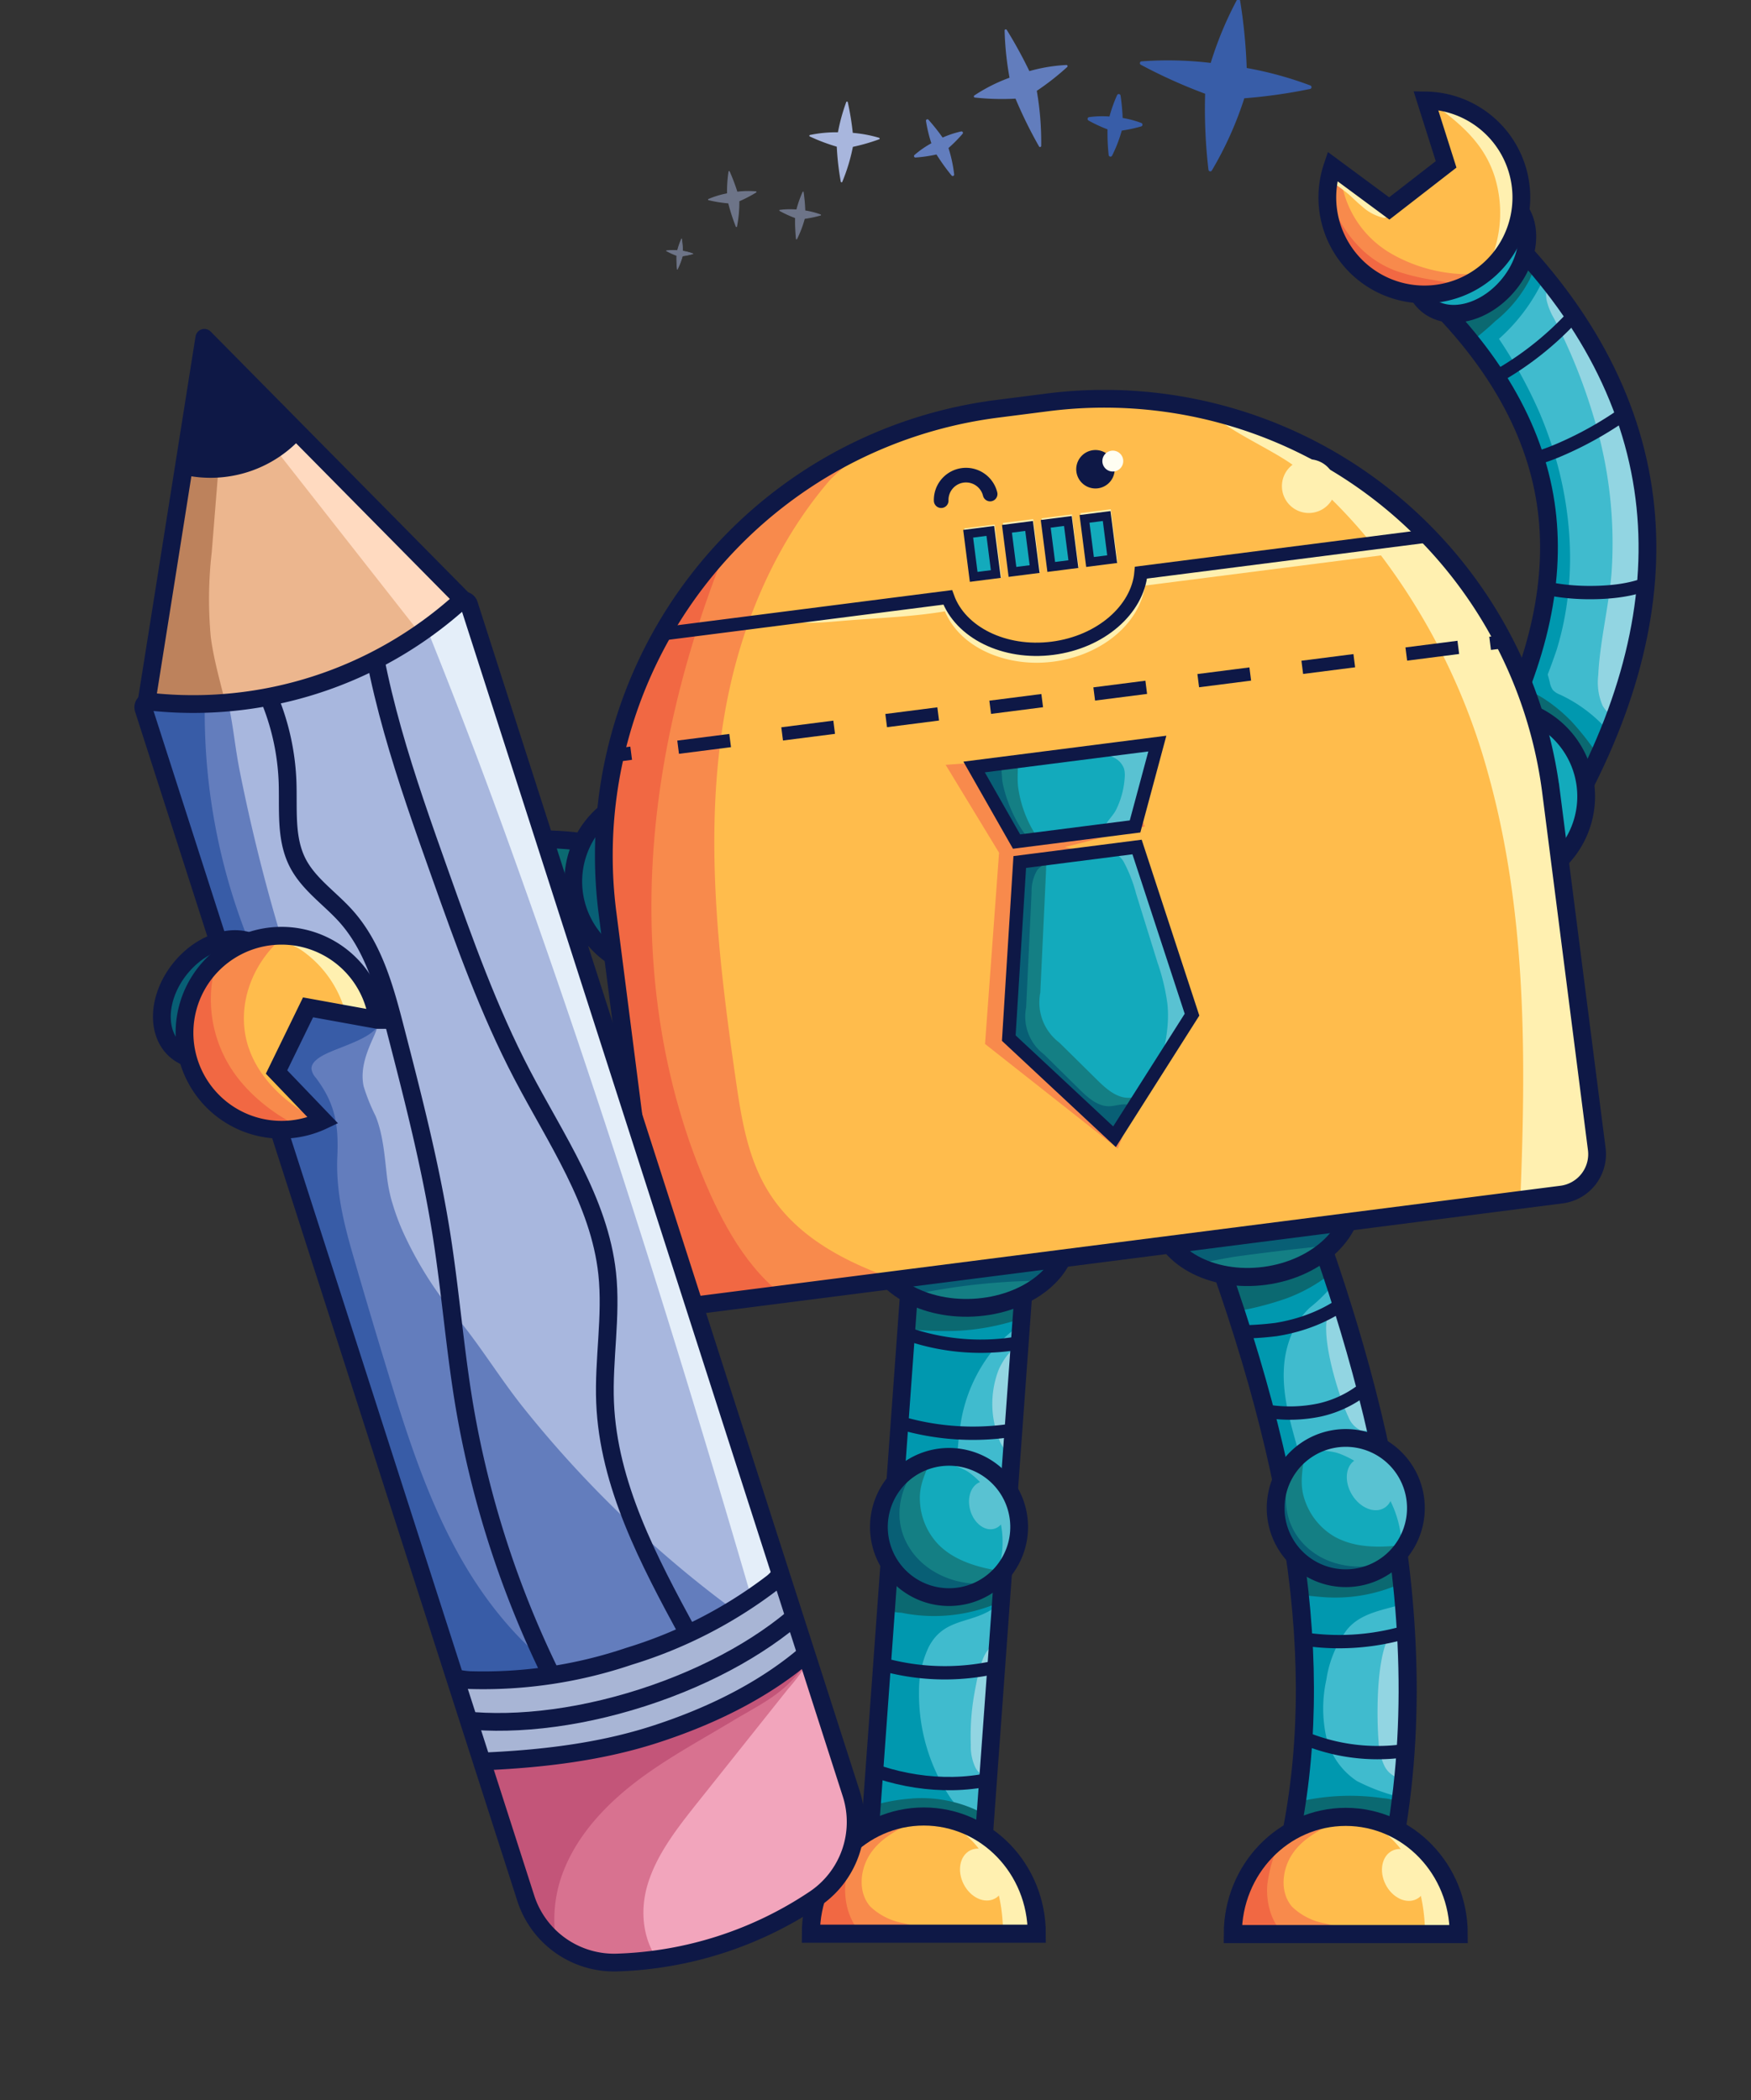 <svg xmlns="http://www.w3.org/2000/svg" xmlns:xlink="http://www.w3.org/1999/xlink" id="Group_12101" data-name="Group 12101" width="239.295" height="286.988" viewBox="0 0 239.295 286.988"><rect x="0" y="0" width="239.295" height="286.988" fill="#333333" stroke="none"/><defs><clipPath id="clip-path"><rect id="Rectangle_2284" data-name="Rectangle 2284" width="239.295" height="286.988" fill="none"></rect></clipPath><clipPath id="clip-path-3"><path id="Path_158101" data-name="Path 158101" d="M316.881,57.521c9.988,9.278,15.849,19.292,17.42,29.763,1.519,10.126-.866,21.3-7.09,33.208l11.926,6.232c7.572-14.491,10.422-28.432,8.471-41.436-2.034-13.563-9.291-26.222-21.57-37.627Z" transform="translate(-316.881 -47.661)" fill="none"></path></clipPath><clipPath id="clip-path-5"><path id="Path_158112" data-name="Path 158112" d="M312.8,31.176,305.037,37.2l-7.769-5.743a13.256,13.256,0,1,0,12.765-9.02Z" transform="translate(-296.574 -22.44)" fill="none"></path></clipPath><clipPath id="clip-path-7"><rect id="Rectangle_2264" data-name="Rectangle 2264" width="85.187" height="15.591" transform="translate(0 84.963) rotate(-85.851)" fill="none"></rect></clipPath><clipPath id="clip-path-9"><path id="Path_158129" data-name="Path 158129" d="M196.4,334.363a9.584,9.584,0,1,0,10.253-8.866c-.235-.017-.471-.025-.7-.025a9.584,9.584,0,0,0-9.549,8.891" transform="translate(-196.377 -325.472)" fill="none"></path></clipPath><clipPath id="clip-path-11"><path id="Path_158133" data-name="Path 158133" d="M207.667,260.832c-7.4.378-13.173,4.97-12.9,10.256s6.484,9.265,13.88,8.889,13.173-4.97,12.9-10.256c-.259-5.053-5.95-8.913-12.911-8.913-.321,0-.643.008-.969.024" transform="translate(-194.755 -260.808)" fill="none"></path></clipPath><clipPath id="clip-path-13"><path id="Path_158140" data-name="Path 158140" d="M181.174,421.839h30.872c0-8.848-6.909-16.016-15.436-16.016s-15.436,7.169-15.436,16.016" transform="translate(-181.174 -405.823)" fill="none"></path></clipPath><clipPath id="clip-path-15"><path id="Path_158153" data-name="Path 158153" d="M268.615,268.7c13.6,36,17.194,64.034,11.293,88.22l13.668,3.334c8.676-35.568-2.58-72.124-11.8-96.527Z" transform="translate(-268.615 -263.729)" fill="none"></path></clipPath><clipPath id="clip-path-17"><path id="Path_158160" data-name="Path 158160" d="M275.449,421.921h30.872c0-8.848-6.909-16.015-15.436-16.015s-15.436,7.168-15.436,16.015" transform="translate(-275.449 -405.905)" fill="none"></path></clipPath><clipPath id="clip-path-19"><path id="Path_158164" data-name="Path 158164" d="M270.662,252.7c-7.34.987-12.7,6.2-11.964,11.642s7.275,9.056,14.614,8.068,12.7-6.2,11.965-11.642c-.651-4.839-5.894-8.23-12.207-8.231a18.086,18.086,0,0,0-2.408.163" transform="translate(-258.632 -252.539)" fill="none"></path></clipPath><clipPath id="clip-path-21"><path id="Path_158171" data-name="Path 158171" d="M85.211,188.5c-17.28,3.009-16.861,2.989-29.756,14.88L58.608,210c11.133-10.267,13.848-6.47,28.768-9.068a37.005,37.005,0,0,1,12.872-.407,15.646,15.646,0,0,1,9.332,4.9l9.67-8.11a28.206,28.206,0,0,0-16.781-9.219,39.117,39.117,0,0,0-6.928-.591,60.269,60.269,0,0,0-10.331.988" transform="translate(-55.455 -187.513)" fill="none"></path></clipPath><clipPath id="clip-path-23"><path id="Path_158181" data-name="Path 158181" d="M195.507,89.584l-6.864.878a61.545,61.545,0,0,0-53.237,68.856l6.242,48.785a5.565,5.565,0,0,0,6.225,4.813L265.792,197.83a5.563,5.563,0,0,0,4.813-6.225l-6.241-48.785a61.49,61.49,0,0,0-68.856-53.236" transform="translate(-134.902 -89.08)" fill="none"></path></clipPath><clipPath id="clip-path-25"><path id="Path_158187" data-name="Path 158187" d="M217.644,169.328l5.8,10.191,16.2-2.072,3.045-11.323Z" transform="translate(-217.644 -166.124)" fill="none"></path></clipPath><clipPath id="clip-path-27"><path id="Path_158193" data-name="Path 158193" d="M226.894,191.278l-1.5,24.064,14.449,13.48,10.591-16.683-7.509-22.912Z" transform="translate(-225.395 -189.227)" fill="none"></path></clipPath><clipPath id="clip-path-29"><path id="Path_158207" data-name="Path 158207" d="M35.145,110.36l-2.3,14.467,25.88,12.116,17.157-25.85L65.513,100.6,40.681,75.466Z" transform="translate(-32.849 -75.466)" fill="none"></path></clipPath><clipPath id="clip-path-31"><path id="Path_158216" data-name="Path 158216" d="M75.284,134.338A54.557,54.557,0,0,1,32.86,147.975a.77.77,0,0,0-.81,1L84.29,311.5a12.675,12.675,0,0,0,12.576,8.769,51.363,51.363,0,0,0,26.789-8.611,12.675,12.675,0,0,0,5.111-14.453L76.524,134.679a.762.762,0,0,0-.731-.532.775.775,0,0,0-.51.191" transform="translate(-32.012 -134.147)" fill="none"></path></clipPath><clipPath id="clip-path-32"><path id="Path_158219" data-name="Path 158219" d="M131.2,380.527c-7.528,2.42-15.565,3.339-23.546,3.674l6.009,18.7a12.675,12.675,0,0,0,12.576,8.769,51.363,51.363,0,0,0,26.789-8.611,12.675,12.675,0,0,0,5.111-14.453L152,369.5c-5.97,5.115-13.363,8.64-20.8,11.031" transform="translate(-107.657 -369.496)" fill="none"></path></clipPath><clipPath id="clip-path-35"><path id="Path_158232" data-name="Path 158232" d="M42.561,216.5a13.254,13.254,0,0,0,17.583,17.79L53.8,227.675l4.306-8.837,9.508,1.724A13.254,13.254,0,0,0,42.561,216.5" transform="translate(-41.218 -209.051)" fill="none"></path></clipPath><clipPath id="clip-path-37"><path id="Path_158240" data-name="Path 158240" d="M292.676,321.443a9.573,9.573,0,1,0,1.933-.2,9.585,9.585,0,0,0-1.933.2" transform="translate(-285.013 -321.246)" fill="none"></path></clipPath><clipPath id="clip-path-39"><rect id="Rectangle_2280" data-name="Rectangle 2280" width="6.599" height="7.63" fill="none"></rect></clipPath><clipPath id="clip-path-40"><rect id="Rectangle_2281" data-name="Rectangle 2281" width="5.683" height="6.523" fill="none"></rect></clipPath><clipPath id="clip-path-41"><rect id="Rectangle_2282" data-name="Rectangle 2282" width="3.674" height="4.217" fill="none"></rect></clipPath></defs><g id="Group_12100" data-name="Group 12100" clip-path="url(#clip-path)"><g id="Group_12018" data-name="Group 12018"><g id="Group_12017" data-name="Group 12017" clip-path="url(#clip-path)"><path id="Path_158091" data-name="Path 158091" d="M339.138,126.724c7.572-14.491,10.422-28.432,8.471-41.437-2.034-13.562-9.291-26.222-21.57-37.626l-9.158,9.86c9.988,9.278,15.849,19.292,17.42,29.763,1.519,10.125-.866,21.3-7.09,33.208Z" transform="translate(-123.06 -18.509)" fill="#40bbce"></path></g></g><g id="Group_12020" data-name="Group 12020" transform="translate(193.821 29.152)"><g id="Group_12019" data-name="Group 12019" clip-path="url(#clip-path-3)"><path id="Path_158092" data-name="Path 158092" d="M316.638,62.945a4.221,4.221,0,0,1-1.281.566,4.436,4.436,0,0,1-2.082-.232,54.91,54.91,0,0,1-15.915-7.46A147.893,147.893,0,0,1,315.645,37.67a7.106,7.106,0,0,1,3-1.738c2.259-.451,4.362,1.294,5.725,3.151,3.37,4.594,4.382,8.194,1.87,13.346a25.068,25.068,0,0,1-9.6,10.515" transform="translate(-309.3 -43.078)" fill="#0098af"></path><path id="Path_158093" data-name="Path 158093" d="M337.191,148.6a2.628,2.628,0,0,0,.424,1.08,2.594,2.594,0,0,0,.969.626,19.889,19.889,0,0,1,8.793,8.022,6.212,6.212,0,0,1,.933,2.5,6.475,6.475,0,0,1-.521,2.77,26.913,26.913,0,0,1-10.964,13.5,2.033,2.033,0,0,1-1.266.424,2.111,2.111,0,0,1-1.13-.7l-9.468-9.181c-.959-.93-1.981-1.992-2.055-3.325A5.411,5.411,0,0,1,323.48,162c2.212-5.357,4.291-10.794,6.644-16.091,2.825-6.361,5.844-2.366,7.066,2.691" transform="translate(-319.22 -84.542)" fill="#0098af"></path><path id="Path_158094" data-name="Path 158094" d="M329.14,77.079C333.4,87.169,334.6,98.724,331.4,109.2a81.682,81.682,0,0,1-5.559,12.782,18.307,18.307,0,0,1-3.879,5.737c-2.384,2.095-5.651,2.794-8.763,3.419-1.663.334-3.735.517-4.712-.869a4.281,4.281,0,0,1-.591-2.053c-1.2-11.316.864-22.816,4.79-33.5,1.962-5.336,4.426-11.027,2.875-16.5-1.617-5.7-7.192-9.487-9.355-15.009a7.958,7.958,0,0,1-.574-4.376c.472-2.415,2.778-7.032,5.358-6.033s5.541,5.241,7.341,7.3a63.469,63.469,0,0,1,10.81,16.975" transform="translate(-312.47 -49.605)" fill="#0098af"></path><path id="Path_158095" data-name="Path 158095" d="M351.81,80.654a59.063,59.063,0,0,1,2.58,21.806c-.388,4.679-1.584,9.255-1.815,13.951a8.054,8.054,0,0,0,.584,4.124,3.621,3.621,0,0,0,5.049,1.366c3.628-2.287,5.826-7.364,6.314-11.5a90.984,90.984,0,0,0,.706-16.753c-.672-9.75-3.422-20.1-10.282-27.264-1.605-1.677-3.428-3.576-5.786-4.118-2.062-.473-4.058.371-3.655,2.82a8.829,8.829,0,0,0,1.006,2.533,77.213,77.213,0,0,1,5.3,13.031" transform="translate(-327.977 -53.286)" fill="#92d5e2"></path><path id="Path_158096" data-name="Path 158096" d="M338.884,63.917a42.837,42.837,0,0,1-28.45,17.441" transform="translate(-314.377 -53.974)" fill="none" stroke="#0e1846" stroke-width="1.821"></path><path id="Path_158097" data-name="Path 158097" d="M351.315,85.983A48.83,48.83,0,0,1,337.1,95.062a28.149,28.149,0,0,1-16.624,1.517" transform="translate(-318.277 -62.543)" fill="none" stroke="#0e1846" stroke-width="1.821"></path><path id="Path_158098" data-name="Path 158098" d="M354.427,121.886c-2.588,2.245-6.189,2.9-9.613,3.03-5.744.22-11.908-.982-15.982-5.037a14.224,14.224,0,0,1-3.76-6.668" transform="translate(-320.062 -73.117)" fill="none" stroke="#0e1846" stroke-width="1.821"></path><path id="Path_158099" data-name="Path 158099" d="M325.17,54.511a17.88,17.88,0,0,1-4.685,5.683,42.541,42.541,0,0,1-6.288,4.889,2.054,2.054,0,0,1-1.026.382,2.17,2.17,0,0,1-1.337-.7,135.747,135.747,0,0,0-11.97-9.43A1.314,1.314,0,0,1,299.6,53c1.452-1.779,2.9-3.557,4.425-5.277,2.264-2.56,4.934-5.124,8.317-5.609a14.87,14.87,0,0,1,4.312.2,7.6,7.6,0,0,1,2.445.664c1.242.656,2.1,1.842,3.328,2.536,1.058.6,2.513.879,3.3,1.878,1.358,1.728.217,5.39-.556,7.117" transform="translate(-309.944 -45.473)" fill="#0b6971"></path><path id="Path_158100" data-name="Path 158100" d="M342.01,157.845a35.988,35.988,0,0,1,6.165,9.031,4.1,4.1,0,0,1,.612,1.934,4.189,4.189,0,0,1-.734,1.933c-1.062,1.811-2.277,3.754-4.252,4.463-1.792.643-3.785.1-5.541-.632a25.972,25.972,0,0,1-5.386-3.059A13.887,13.887,0,0,1,330,168.8a9.628,9.628,0,0,1-1.475-8.593,20.169,20.169,0,0,1,2.372-4.5c.741-1.177,1.13-2.774,2.708-2.63,3.107.286,6.282,2.641,8.4,4.768" transform="translate(-321.237 -88.595)" fill="#0b6971"></path></g></g><g id="Group_12022" data-name="Group 12022"><g id="Group_12021" data-name="Group 12021" clip-path="url(#clip-path)"><path id="Path_158102" data-name="Path 158102" d="M339.138,126.724c7.572-14.491,10.422-28.432,8.471-41.437-2.034-13.562-9.291-26.222-21.57-37.626l-9.158,9.86c9.988,9.278,15.849,19.292,17.42,29.763,1.519,10.125-.866,21.3-7.09,33.208Z" transform="translate(-123.06 -18.509)" fill="none" stroke="#0e1846" stroke-width="2.428"></path><path id="Path_158103" data-name="Path 158103" d="M315.9,176.268a12.277,12.277,0,1,1,16.771,4.494,12.277,12.277,0,0,1-16.771-4.494" transform="translate(-122.041 -61.301)" fill="#13aabc"></path><path id="Path_158104" data-name="Path 158104" d="M315.9,176.268a12.277,12.277,0,1,1,16.771,4.494A12.277,12.277,0,0,1,315.9,176.268Z" transform="translate(-122.041 -61.301)" fill="none" stroke="#0e1846" stroke-width="2.428"></path><path id="Path_158105" data-name="Path 158105" d="M329.37,44.516c-2.849-2.415-7.8-1.261-11.049,2.577s-3.582,8.907-.733,11.322,7.8,1.261,11.05-2.577,3.581-8.908.732-11.323" transform="translate(-122.581 -16.797)" fill="#13aabc"></path><path id="Path_158106" data-name="Path 158106" d="M329.37,44.516c-2.849-2.415-7.8-1.261-11.049,2.577s-3.582,8.907-.733,11.322,7.8,1.261,11.05-2.577S332.219,46.93,329.37,44.516Z" transform="translate(-122.581 -16.797)" fill="none" stroke="#0e1846" stroke-width="2.428"></path><path id="Path_158107" data-name="Path 158107" d="M299.355,43.818a13.256,13.256,0,1,0,10.677-21.379l2.771,8.737L305.037,37.2l-7.77-5.744a13.239,13.239,0,0,0,2.088,12.359" transform="translate(-115.174 -8.714)" fill="#ffbc4c"></path></g></g><g id="Group_12024" data-name="Group 12024" transform="translate(181.4 13.725)"><g id="Group_12023" data-name="Group 12023" clip-path="url(#clip-path-5)"><path id="Path_158108" data-name="Path 158108" d="M301.342,47.256A21.278,21.278,0,0,0,318.119,48.9c-.717,2.893-1.49,5.9-3.406,8.178-3.345,3.984-9.18,4.688-14.374,4.411a15.822,15.822,0,0,1-6.767-1.519c-2.9-1.574-4.72-4.59-6.006-7.629-1.426-3.366-2.692-8.3-1.328-11.859.563-1.467,1.828-2.436,2.277-3.951.461-1.552-.534-5.515,2.376-4.272a5.3,5.3,0,0,1,2.541,2,9.469,9.469,0,0,1,.866,3.274,13.981,13.981,0,0,0,7.044,9.72" transform="translate(-292.333 -26.163)" fill="#f88a4c"></path><path id="Path_158109" data-name="Path 158109" d="M302.552,52.2a29.847,29.847,0,0,0,5.152,1.242l4.693.84a11.162,11.162,0,0,1-9.908,4.472,16.77,16.77,0,0,1-10.1-4.732c-2.617-2.44-4.707-5.752-4.633-9.329.029-1.446.947-5.193,2.724-5.591,1.892-.424,2.523,2.311,3.094,3.656,1.793,4.226,4.526,7.789,8.979,9.441" transform="translate(-293.149 -28.895)" fill="#f16843"></path><path id="Path_158110" data-name="Path 158110" d="M328.611,31.441a16.74,16.74,0,0,1-2.245,14.107c4.079-1.008,6.608-5.123,7.839-9.141a18.993,18.993,0,0,0,.6-10.156,11,11,0,0,0-6.316-7.643,8.241,8.241,0,0,0-5.579-.089,5.428,5.428,0,0,0-2.482,1.414c-.86,1.242-.4,1.168.673,1.981,3.44,2.6,6.234,5.242,7.514,9.528" transform="translate(-305.661 -20.745)" fill="#fff0b0"></path><path id="Path_158111" data-name="Path 158111" d="M300.424,40.874a6.569,6.569,0,0,0,2.776,1.47.649.649,0,0,0,.435-.017.616.616,0,0,0,.241-.293c.934-1.925-.306-3.578-1.6-4.862L299.185,34.1a6.266,6.266,0,0,0-1.972-1.5c-1.829-.735-3.9,1.269-2.812,2.991.956,1.51,3.04,2.554,4.36,3.778.541.5,1.087,1.029,1.664,1.5" transform="translate(-295.613 -26.327)" fill="#fff0b0"></path></g></g><g id="Group_12026" data-name="Group 12026"><g id="Group_12025" data-name="Group 12025" clip-path="url(#clip-path)"><path id="Path_158113" data-name="Path 158113" d="M299.355,43.818a13.256,13.256,0,1,0,10.677-21.379l2.771,8.737L305.037,37.2l-7.77-5.744A13.239,13.239,0,0,0,299.355,43.818Z" transform="translate(-115.174 -8.714)" fill="none" stroke="#0e1846" stroke-width="2.428"></path><rect id="Rectangle_2262" data-name="Rectangle 2262" width="85.186" height="15.591" transform="translate(118.657 253.452) rotate(-85.851)" fill="#40bbce"></rect></g></g><g id="Group_12028" data-name="Group 12028" transform="translate(118.657 168.489)"><g id="Group_12027" data-name="Group 12027" transform="translate(0)" clip-path="url(#clip-path-7)"><path id="Path_158114" data-name="Path 158114" d="M216.9,380.945a6.853,6.853,0,0,0,.6,3.1,2.6,2.6,0,0,0,2.593,1.465,3,3,0,0,0,1.664-1.124c1.809-2.17,2.022-5.212,2.153-8.034.081-1.753.087-11.3-4.1-8.819-1.491.883-2.022,4.445-2.335,5.983a33.047,33.047,0,0,0-.577,7.431" transform="translate(-202.885 -311.06)" fill="#92d5e2"></path><path id="Path_158115" data-name="Path 158115" d="M222.576,303.774a12.934,12.934,0,0,0-.035,9.21,4.883,4.883,0,0,0,1.357,2.2,2.111,2.111,0,0,0,2.425.273,3.165,3.165,0,0,0,1.063-2.174,49.37,49.37,0,0,0,.9-8.5c.013-1.26-.155-4.048-1.739-4.5-1.729-.495-3.448,2.234-3.968,3.494" transform="translate(-204.757 -285.079)" fill="#92d5e2"></path><path id="Path_158116" data-name="Path 158116" d="M208.215,287.137c-1.515,1.922-3.645,3.253-5.374,4.986a21.226,21.226,0,0,0-5.466,11.516,62.066,62.066,0,0,0-.407,12.921,4.762,4.762,0,0,0,.7,2.8c1.187,1.524,3.671,1.11,5.246,2.228,2.062,1.463,1.479,4.926-.458,6.551-3.206,2.69-7.23,1.45-9.421,5.748a13.91,13.91,0,0,0-1.3,6.043,25.437,25.437,0,0,0,4.1,14.224c2.546,3.943,7.849,6.3,7.454,11.5a7.575,7.575,0,0,1-4.287,6.238,13.251,13.251,0,0,1-5.527.827,99.758,99.758,0,0,1-10.7-.609,22.893,22.893,0,0,1-9.057-2.452,6.692,6.692,0,0,1-3.111-3.329,8.21,8.21,0,0,1-.081-4.082c.5-3.033,1.285-6.011,1.934-9.015a100.914,100.914,0,0,0,2.227-24.243,89.968,89.968,0,0,1-.057-12.01,31.137,31.137,0,0,1,2.533-9.437c1.34-3,3.172-5.838,3.779-9.066.468-2.49.21-5.205,1.473-7.4,1.393-2.422,2.38-4.887,4.113-7.077a10.855,10.855,0,0,1,3.2-2.933,11.048,11.048,0,0,1,6.717-.782,30.542,30.542,0,0,1,9.218,2.742,6.361,6.361,0,0,1,3.2,2.671,1.628,1.628,0,0,1,.005,1.649c-.347.462-.537.364-.661-.2" transform="translate(-184.797 -277.266)" fill="#0098af"></path><path id="Path_158117" data-name="Path 158117" d="M197.434,349.5a22.229,22.229,0,0,0,17-3.371,1.523,1.523,0,0,0,.573-.577,1.582,1.582,0,0,0,.045-.851l-.886-6.711a4.485,4.485,0,0,0-.905-2.568,4.43,4.43,0,0,0-2.272-1.045,50.108,50.108,0,0,0-13.428-1.834,3.993,3.993,0,0,0-3.011,1.036,4.239,4.239,0,0,0-.725,1.675q-.754,2.8-1.508,5.6c-.376,1.4-1.165,3.121-.962,4.6.308,2.261,4.043,4.049,6.081,4.049" transform="translate(-192.956 -297.623)" fill="#0b6971"></path><path id="Path_158118" data-name="Path 158118" d="M196.387,401.777a17.943,17.943,0,0,1,10.372,2.378,3.144,3.144,0,0,1,1.047.9,3.512,3.512,0,0,1,.433,1.43l1.092,7.2q-10.757,1.247-21.569,1.935a2.239,2.239,0,0,1-1.522-.268,2.046,2.046,0,0,1-.6-.969c-.932-2.561-1.332-7.383.683-9.624.944-1.051,3.184-1.53,4.494-1.933a23.96,23.96,0,0,1,5.571-1.042" transform="translate(-190.452 -324.503)" fill="#0b6971"></path><path id="Path_158119" data-name="Path 158119" d="M220.749,280.287c-1.042-2.349-1.514-4.909-2.382-7.328s-2.25-4.812-4.507-6.044a11.2,11.2,0,0,0-5.093-1.106,30.181,30.181,0,0,0-9.625,1.3,7.827,7.827,0,0,0-3.066,1.53,8.168,8.168,0,0,0-2.009,3.706,43.422,43.422,0,0,0-1.851,9.364c-.3,3.5,11.112,3.5,13.537,3.354a32.269,32.269,0,0,0,7.8-1.438c.67-.212,7.417-2.83,7.192-3.337" transform="translate(-193.301 -271.711)" fill="#0b6971"></path><path id="Path_158120" data-name="Path 158120" d="M217.969,293.252c.3,1.029-.933,1.806-1.957,2.123a30.6,30.6,0,0,1-27.585-5.148" transform="translate(-191.832 -281.198)" fill="none" stroke="#0e1846" stroke-width="1.821"></path><path id="Path_158121" data-name="Path 158121" d="M218.655,313.777c-1.631,2.1-4.416,2.913-7.047,3.3a35.2,35.2,0,0,1-21.96-4" transform="translate(-192.306 -290.072)" fill="none" stroke="#0e1846" stroke-width="1.821"></path><path id="Path_158122" data-name="Path 158122" d="M208.938,363.587a31.7,31.7,0,0,1-37.592-8.458" transform="translate(-185.199 -306.402)" fill="none" stroke="#0e1846" stroke-width="1.821"></path><path id="Path_158123" data-name="Path 158123" d="M207.165,388.792c-5.988,3.131-13.228,3.34-19.735,1.521s-12.353-5.531-17.527-9.877" transform="translate(-184.638 -316.23)" fill="none" stroke="#0e1846" stroke-width="1.821"></path></g></g><g id="Group_12030" data-name="Group 12030"><g id="Group_12029" data-name="Group 12029" clip-path="url(#clip-path)"><rect id="Rectangle_2265" data-name="Rectangle 2265" width="85.186" height="15.591" transform="translate(118.657 253.452) rotate(-85.851)" fill="none" stroke="#0e1846" stroke-width="2.428"></rect><path id="Path_158124" data-name="Path 158124" d="M196.4,334.363a9.584,9.584,0,1,0,10.253-8.866,9.584,9.584,0,0,0-10.253,8.866" transform="translate(-76.263 -126.396)" fill="#13aabc"></path></g></g><g id="Group_12032" data-name="Group 12032" transform="translate(120.115 199.076)"><g id="Group_12031" data-name="Group 12031" clip-path="url(#clip-path-9)"><path id="Path_158125" data-name="Path 158125" d="M202.967,337.449c2.418,2.363,5.922,3.2,9.271,3.657a10.482,10.482,0,0,1-11.135,6.063,11.121,11.121,0,0,1-8.844-9.244,11.848,11.848,0,0,1,5.75-11.551c1.1-.634,2.724-1.4,4.009-1.087-.781,2.136-1.829,3.765-1.671,6.221a9.145,9.145,0,0,0,2.62,5.942" transform="translate(-194.74 -325.372)" fill="#147f84"></path><path id="Path_158126" data-name="Path 158126" d="M198.467,338.534c2.642,3.734,7.8,5.247,12.231,4.129-2.882,3.035-6.78,5.609-10.946,5.207a10.187,10.187,0,0,1-7.241-4.484,13.856,13.856,0,0,1-2.209-8.359,9.24,9.24,0,0,1,1.141-4.4,10.027,10.027,0,0,1,2.475-2.615c1.434-1.129,4.009-2.724,5.85-1.717-3.076,3.387-4.125,8.248-1.3,12.239" transform="translate(-194.012 -325.668)" fill="#085f75"></path><path id="Path_158127" data-name="Path 158127" d="M216.859,330.154a12.839,12.839,0,0,1,1.285,8.711,17.543,17.543,0,0,0-.439,2.708,13.152,13.152,0,0,0,5.924-9.836,7.684,7.684,0,0,0-.7-4.072,8.149,8.149,0,0,0-5.038-3.784,15.927,15.927,0,0,0-5.184-.521c-.888.039-4.241.188-2.743,1.507.965.85,2.787,1.122,3.9,1.94a10.874,10.874,0,0,1,2.994,3.348" transform="translate(-201.507 -324.643)" fill="#59c2d2"></path><path id="Path_158128" data-name="Path 158128" d="M221.428,333.54c.5,1.773-.161,3.51-1.475,3.88s-2.784-.768-3.283-2.541.161-3.51,1.476-3.88,2.784.768,3.283,2.541" transform="translate(-204.193 -327.591)" fill="#59c2d2"></path></g></g><g id="Group_12034" data-name="Group 12034"><g id="Group_12033" data-name="Group 12033" clip-path="url(#clip-path)"><path id="Path_158130" data-name="Path 158130" d="M196.4,334.363a9.584,9.584,0,1,0,10.253-8.866A9.584,9.584,0,0,0,196.4,334.363Z" transform="translate(-76.263 -126.396)" fill="none" stroke="#0e1846" stroke-width="2.428"></path><path id="Path_158131" data-name="Path 158131" d="M194.764,271.088c.27,5.286,6.484,9.266,13.88,8.888s13.173-4.969,12.9-10.255-6.484-9.266-13.88-8.889-13.173,4.969-12.9,10.256" transform="translate(-75.633 -101.284)" fill="#147f84"></path></g></g><g id="Group_12036" data-name="Group 12036" transform="translate(119.122 159.524)"><g id="Group_12035" data-name="Group 12035" clip-path="url(#clip-path-11)"><path id="Path_158132" data-name="Path 158132" d="M220.41,274.646l1.778-10.662a23.434,23.434,0,0,0,.476-5.469,1.265,1.265,0,0,0-.285-.843,1.354,1.354,0,0,0-.929-.256c-5.193-.132-10.349-1.015-15.543-1.08s-10.6.769-14.877,3.721a5.25,5.25,0,0,0-1.648,1.617,5.306,5.306,0,0,0-.549,2.511,18.4,18.4,0,0,0,1.52,7.819,18.9,18.9,0,0,1,1.562,3.642c.16.78-.138,1.744.694,2.109.742.325,3.174-.774,3.99-.962q2.222-.511,4.469-.906a88.273,88.273,0,0,1,19.343-1.242" transform="translate(-192.453 -259.07)" fill="#085f75"></path></g></g><g id="Group_12038" data-name="Group 12038"><g id="Group_12037" data-name="Group 12037" clip-path="url(#clip-path)"><path id="Path_158134" data-name="Path 158134" d="M194.764,271.088c.27,5.286,6.484,9.266,13.88,8.888s13.173-4.969,12.9-10.255-6.484-9.266-13.88-8.889S194.495,265.8,194.764,271.088Z" transform="translate(-75.633 -101.284)" fill="none" stroke="#0e1846" stroke-width="2.428"></path><path id="Path_158135" data-name="Path 158135" d="M181.175,421.84h30.871c0-8.848-6.908-16.015-15.436-16.015s-15.436,7.168-15.436,16.015" transform="translate(-70.359 -157.601)" fill="#ffbc4c"></path></g></g><g id="Group_12040" data-name="Group 12040" transform="translate(110.815 248.222)"><g id="Group_12039" data-name="Group 12039" clip-path="url(#clip-path-13)"><path id="Path_158136" data-name="Path 158136" d="M183.19,408.665c-1.5,2.158-1.823,5.333-.1,7.312a8.7,8.7,0,0,0,4.537,2.281c1.814.473,3.645.878,5.475,1.283q-7.251,1.618-14.519,3.157a52.978,52.978,0,0,1-10.281,1.467,2.116,2.116,0,0,1-2.622-2.07,26.012,26.012,0,0,1-.128-8.8c.471-3,1.585-6.078,3.964-7.964a15.052,15.052,0,0,1,5.361-2.368,77.18,77.18,0,0,1,12.518-2.584,2.807,2.807,0,0,1,1.668.163c1.757.965.7,3.228-.521,3.978-2,1.225-3.967,2.144-5.356,4.146" transform="translate(-174.987 -403.69)" fill="#f88a4c"></path><path id="Path_158137" data-name="Path 158137" d="M183.455,414.79c-.3,2.978.77,6.3,3.354,7.807a76.34,76.34,0,0,1-10.925,1.275.708.708,0,0,1-.5-.108.7.7,0,0,1-.177-.45,36.578,36.578,0,0,1,.258-11.591,3.634,3.634,0,0,1,.505-1.466,3.847,3.847,0,0,1,2.059-1.212,19.245,19.245,0,0,0,5.74-2.606,5.482,5.482,0,0,1,1.214-.8,1.344,1.344,0,0,1,1.378.143.767.767,0,0,1-.072,1.2,19.63,19.63,0,0,0-2.829,7.808" transform="translate(-178.722 -405.704)" fill="#f16843"></path><path id="Path_158138" data-name="Path 158138" d="M216.023,410.949a23.384,23.384,0,0,1,1.807,10.813q4.784-.561,9.6-.7a53.294,53.294,0,0,0-3.421-15.953,5.148,5.148,0,0,0-1.3-2.164,4.972,4.972,0,0,0-2.708-.925c-1.634-.192-12.157-1.085-11.9,1.105.156,1.343,3.122,2.417,4.046,3.092a12.666,12.666,0,0,1,3.869,4.734" transform="translate(-191.632 -404.212)" fill="#fff0b0"></path><path id="Path_158139" data-name="Path 158139" d="M219.223,419.849c-1.415.717-3.31-.179-4.233-2s-.523-3.88.892-4.6,3.31.179,4.233,2,.523,3.879-.892,4.6" transform="translate(-194.114 -408.612)" fill="#fff0b0"></path></g></g><g id="Group_12042" data-name="Group 12042"><g id="Group_12041" data-name="Group 12041" clip-path="url(#clip-path)"><path id="Path_158141" data-name="Path 158141" d="M181.175,421.84h30.871c0-8.848-6.908-16.015-15.436-16.015S181.175,412.992,181.175,421.84Z" transform="translate(-70.359 -157.601)" fill="none" stroke="#0e1846" stroke-width="2.473"></path><path id="Path_158142" data-name="Path 158142" d="M293.576,360.257c8.677-35.568-2.58-72.124-11.8-96.527l-13.16,4.972c13.606,36,17.194,64.035,11.294,88.22Z" transform="translate(-104.316 -102.419)" fill="#40bbce"></path></g></g><g id="Group_12044" data-name="Group 12044" transform="translate(164.299 161.31)"><g id="Group_12043" data-name="Group 12043" clip-path="url(#clip-path-15)"><path id="Path_158143" data-name="Path 158143" d="M299.335,306.618a3.326,3.326,0,0,0,1.673,1.839,2.488,2.488,0,0,0,2.867-1.579,7.181,7.181,0,0,0,.233-3.557c-.218-2.092-1.714-14.365-6.573-12.015-3.17,1.533.64,12.949,1.8,15.311" transform="translate(-279.368 -274.323)" fill="#92d5e2"></path><path id="Path_158144" data-name="Path 158144" d="M307.93,379.086a8.254,8.254,0,0,0,.818,3.291,3.114,3.114,0,0,0,2.747,1.716c1.814-.116,2.791-2.165,3.2-3.936.72-3.156,1.871-15.9-2.826-16.968s-4.184,13.259-3.934,15.9" transform="translate(-283.824 -302.332)" fill="#92d5e2"></path><path id="Path_158145" data-name="Path 158145" d="M272.251,281.051a13.806,13.806,0,0,0-1.307,5.165c-.25,4.1,1.071,8.051,2.125,11.96q1.72,6.377,3.616,12.706a3.094,3.094,0,0,0,.676,1.371c1.931,1.9,6.417-1.722,8.139-2.562a7.568,7.568,0,0,1,2.3-.826c3.033-.4,5.268,3.113,4.223,5.685-2.212,5.447-9.156,3.335-12.481,7.463a15.273,15.273,0,0,0-2.8,6.805,18.247,18.247,0,0,0-.054,7.637,9.945,9.945,0,0,0,4.209,6.207,26.332,26.332,0,0,0,4.842,1.921,7.432,7.432,0,0,1,4.119,3.021c2.206,3.979-3.7,6.625-5.38,9.4-1.056,1.747-1.652,2.848-3.766,3.792a10.67,10.67,0,0,1-3.418.294l-8.371-.183c-4.264-.093-9.331-.6-11.33-3.968-1.642-2.765-.357-6.11.559-9.131,3.5-11.55,1.044-23.793-1.431-35.553-2.212-10.514-4.436-21.064-8.185-31.224a40.75,40.75,0,0,1-2.531-8.31,10.968,10.968,0,0,1,1.822-8.28c1.466-1.909,3.708-3.21,5.89-4.461,4.063-2.33,8.577-4.757,13.368-4.214,8.385.95,15.465,12.517,9.878,19.9a20.9,20.9,0,0,1-2.524,2.36,10.358,10.358,0,0,0-2.187,3.023" transform="translate(-259.779 -260.606)" fill="#0098af"></path><path id="Path_158146" data-name="Path 158146" d="M288.445,286.3c-3.052,3.691-7.7,5.815-12.43,6.564a42.921,42.921,0,0,1-14.287-.618" transform="translate(-265.94 -272.493)" fill="none" stroke="#0e1846" stroke-width="1.821"></path><path id="Path_158147" data-name="Path 158147" d="M296.69,301.068a15.082,15.082,0,0,1-10.477,8.528,19.753,19.753,0,0,1-13.576-2.027" transform="translate(-270.177 -278.23)" fill="none" stroke="#0e1846" stroke-width="1.821"></path><path id="Path_158148" data-name="Path 158148" d="M300.263,358.023a32.563,32.563,0,0,1-17.833,2.706,24.118,24.118,0,0,1-15.519-8.787" transform="translate(-267.953 -297.986)" fill="none" stroke="#0e1846" stroke-width="1.821"></path><path id="Path_158149" data-name="Path 158149" d="M300.881,383.162a26.273,26.273,0,0,1-17.578-.218,45.629,45.629,0,0,1-15.152-9.373" transform="translate(-268.435 -306.386)" fill="none" stroke="#0e1846" stroke-width="1.821"></path><path id="Path_158150" data-name="Path 158150" d="M274.868,278.989a41.818,41.818,0,0,1-13.012,2.346,3.675,3.675,0,0,1-1.6-.168,3.588,3.588,0,0,1-1.479-1.494,36.876,36.876,0,0,1-3.475-6.925,2.3,2.3,0,0,1-.212-1.2c.125-.678.791-1.1,1.4-1.431a98.5,98.5,0,0,1,19.114-7.96c1.92-.571,4.121-1.05,5.823,0a5.99,5.99,0,0,1,2.352,4.2c.608,3.444,1.377,5.265-1.257,7.849a22.238,22.238,0,0,1-7.646,4.781" transform="translate(-263.353 -262.876)" fill="#0b6971"></path><path id="Path_158151" data-name="Path 158151" d="M305.7,342.231a1.873,1.873,0,0,0,.557-.585,1.765,1.765,0,0,0-.051-1.369,16.253,16.253,0,0,0-1.323-2.685l-2.727-4.773a4.661,4.661,0,0,0-1.591-1.893,4.387,4.387,0,0,0-1.906-.421,37.812,37.812,0,0,0-10.753.915,4.108,4.108,0,0,0-2.573,1.358,4.308,4.308,0,0,0-.574,1.951q-.327,2.572-.653,5.142c-.136,1.074-.96,3.621-.451,4.6.828,1.588,5.323,1.927,6.9,2.068a21.781,21.781,0,0,0,15.151-4.3" transform="translate(-274.393 -289.636)" fill="#0b6971"></path><path id="Path_158152" data-name="Path 158152" d="M296.985,401.515a7.721,7.721,0,0,1,4.524,1.87c1.812,1.864,1.625,4.831,1.316,7.413a2.43,2.43,0,0,1-2,2.553c-5.057,1.886-10.321,3.8-15.7,3.346a6.815,6.815,0,0,1-2.246-.5,6.083,6.083,0,0,1-2.217-1.884c-2.231-2.874-4.068-9.041.166-10.8a30.933,30.933,0,0,1,16.158-2" transform="translate(-272.369 -317.114)" fill="#0b6971"></path></g></g><g id="Group_12046" data-name="Group 12046"><g id="Group_12045" data-name="Group 12045" clip-path="url(#clip-path)"><path id="Path_158154" data-name="Path 158154" d="M293.576,360.257c8.677-35.568-2.58-72.124-11.8-96.527l-13.16,4.972c13.606,36,17.194,64.035,11.294,88.22Z" transform="translate(-104.316 -102.419)" fill="none" stroke="#0e1846" stroke-width="2.473"></path><path id="Path_158155" data-name="Path 158155" d="M275.449,421.921H306.32c0-8.848-6.908-16.015-15.436-16.015s-15.436,7.168-15.436,16.015" transform="translate(-106.97 -157.632)" fill="#ffbc4c"></path></g></g><g id="Group_12048" data-name="Group 12048" transform="translate(168.479 248.273)"><g id="Group_12047" data-name="Group 12047" clip-path="url(#clip-path-17)"><path id="Path_158156" data-name="Path 158156" d="M277.465,408.746c-1.5,2.158-1.823,5.333-.1,7.312a8.7,8.7,0,0,0,4.537,2.281c1.814.473,3.645.878,5.475,1.283q-7.251,1.618-14.519,3.157a52.974,52.974,0,0,1-10.281,1.467,2.116,2.116,0,0,1-2.622-2.07,26.012,26.012,0,0,1-.128-8.8c.471-3,1.585-6.078,3.964-7.964a15.053,15.053,0,0,1,5.361-2.368,77.193,77.193,0,0,1,12.518-2.584,2.807,2.807,0,0,1,1.668.163c1.757.965.7,3.228-.521,3.978-2,1.225-3.967,2.144-5.356,4.146" transform="translate(-269.262 -403.771)" fill="#f88a4c"></path><path id="Path_158157" data-name="Path 158157" d="M277.729,414.871c-.3,2.978.77,6.3,3.354,7.806a76.331,76.331,0,0,1-10.925,1.275.7.7,0,0,1-.5-.108.7.7,0,0,1-.177-.45,36.6,36.6,0,0,1,.258-11.591,3.643,3.643,0,0,1,.506-1.465,3.842,3.842,0,0,1,2.059-1.211,19.262,19.262,0,0,0,5.74-2.606,5.485,5.485,0,0,1,1.214-.8,1.344,1.344,0,0,1,1.378.143.767.767,0,0,1-.072,1.2,19.63,19.63,0,0,0-2.829,7.808" transform="translate(-272.996 -405.785)" fill="#f16843"></path><path id="Path_158158" data-name="Path 158158" d="M310.3,411.03a23.384,23.384,0,0,1,1.807,10.813q4.784-.561,9.6-.7a53.3,53.3,0,0,0-3.421-15.952,5.147,5.147,0,0,0-1.3-2.164,4.972,4.972,0,0,0-2.708-.925c-1.634-.192-12.157-1.085-11.9,1.105.156,1.343,3.122,2.417,4.046,3.092a12.665,12.665,0,0,1,3.869,4.734" transform="translate(-285.907 -404.294)" fill="#fff0b0"></path><path id="Path_158159" data-name="Path 158159" d="M313.5,419.93c-1.415.717-3.31-.179-4.233-2s-.523-3.88.892-4.6,3.31.179,4.233,2,.523,3.879-.892,4.6" transform="translate(-288.388 -408.694)" fill="#fff0b0"></path></g></g><g id="Group_12050" data-name="Group 12050"><g id="Group_12049" data-name="Group 12049" clip-path="url(#clip-path)"><path id="Path_158161" data-name="Path 158161" d="M275.449,421.921H306.32c0-8.848-6.908-16.015-15.436-16.015S275.449,413.073,275.449,421.921Z" transform="translate(-106.97 -157.632)" fill="none" stroke="#0e1846" stroke-width="2.473"></path><path id="Path_158162" data-name="Path 158162" d="M258.7,264.344c.732,5.443,7.275,9.056,14.615,8.068s12.7-6.2,11.964-11.642S278,251.714,270.662,252.7s-12.7,6.2-11.964,11.643" transform="translate(-100.439 -98.073)" fill="#147f84"></path></g></g><g id="Group_12052" data-name="Group 12052" transform="translate(158.192 154.466)"><g id="Group_12051" data-name="Group 12051" clip-path="url(#clip-path-19)"><path id="Path_158163" data-name="Path 158163" d="M284.665,265.561l-1.551-15.553a4.6,4.6,0,0,0-.779-2.547A4.551,4.551,0,0,0,279,246.287c-10.643-.688-21.656.021-31.344,4.482a3.172,3.172,0,0,0-1.308.91,3.026,3.026,0,0,0-.445,1.537,19.042,19.042,0,0,0,2.329,10.89c.826,1.478,1.707,2.9,2.486,4.4.765,1.477.9,1.531,2.589,1.122,3.485-.84,6.956-1.664,10.491-2.272,1.7-.292,20.767-2.759,20.863-1.8" transform="translate(-253.662 -250.023)" fill="#085f75"></path></g></g><g id="Group_12054" data-name="Group 12054"><g id="Group_12053" data-name="Group 12053" clip-path="url(#clip-path)"><path id="Path_158165" data-name="Path 158165" d="M258.7,264.344c.732,5.443,7.275,9.056,14.615,8.068s12.7-6.2,11.964-11.642S278,251.714,270.662,252.7,257.966,258.9,258.7,264.344Z" transform="translate(-100.439 -98.073)" fill="none" stroke="#0e1846" stroke-width="2.473"></path><path id="Path_158166" data-name="Path 158166" d="M55.455,203.381C68.349,191.49,67.931,191.51,85.211,188.5c6.733-1.173,12.217-1.3,17.258-.4a28.208,28.208,0,0,1,16.781,9.219l-9.67,8.11a15.643,15.643,0,0,0-9.332-4.9,36.978,36.978,0,0,0-12.873.407c-14.919,2.6-17.634-1.2-28.768,9.068Z" transform="translate(-21.536 -72.82)" fill="#40bbce"></path></g></g><g id="Group_12056" data-name="Group 12056" transform="translate(33.919 114.693)"><g id="Group_12055" data-name="Group 12055" clip-path="url(#clip-path-21)"><path id="Path_158167" data-name="Path 158167" d="M122.6,178.793c-5.44.555-9.673,5.652-10.469,11.062s1.267,10.905,4.345,15.425" transform="translate(-77.398 -184.127)" fill="none" stroke="#0e1846" stroke-width="1.821"></path><path id="Path_158168" data-name="Path 158168" d="M85.839,182.125c-1.621,5.366-2.858,11.061-1.714,16.548s5.224,10.7,10.759,11.581" transform="translate(-66.416 -185.421)" fill="none" stroke="#0e1846" stroke-width="1.821"></path><path id="Path_158169" data-name="Path 158169" d="M48.836,197.226c-.081,6.156,1.6,12.521,5.669,17.143s10.761,7.142,16.639,5.309" transform="translate(-52.884 -191.285)" fill="none" stroke="#0e1846" stroke-width="1.821"></path><path id="Path_158170" data-name="Path 158170" d="M99.823,181.747a22.215,22.215,0,0,1,24.41,2.806,15.153,15.153,0,0,1,4.221,5.661,12.383,12.383,0,0,1-2.83,13.053c-2.273,2.252-5.3,3.553-8.31,4.645-2.77,1.006-5.728,1.887-8.629,1.364a11.946,11.946,0,0,1-7.64-5.557,26.168,26.168,0,0,1-3.256-9.1,23.315,23.315,0,0,1-.317-9.523,10.27,10.27,0,0,1,5.582-7.363" transform="translate(-71.63 -183.715)" fill="#0b6971"></path></g></g><g id="Group_12058" data-name="Group 12058"><g id="Group_12057" data-name="Group 12057" clip-path="url(#clip-path)"><path id="Path_158172" data-name="Path 158172" d="M55.455,203.381C68.349,191.49,67.931,191.51,85.211,188.5c6.733-1.173,12.217-1.3,17.258-.4a28.208,28.208,0,0,1,16.781,9.219l-9.67,8.11a15.643,15.643,0,0,0-9.332-4.9,36.978,36.978,0,0,0-12.873.407c-14.919,2.6-17.634-1.2-28.768,9.068Z" transform="translate(-21.536 -72.82)" fill="none" stroke="#0e1846" stroke-width="2.428"></path><path id="Path_158173" data-name="Path 158173" d="M149.427,197.428a12.277,12.277,0,1,1-.783-17.345,12.277,12.277,0,0,1,.783,17.345" transform="translate(-49.742 -68.687)" fill="#085f75"></path><path id="Path_158174" data-name="Path 158174" d="M149.427,197.428a12.277,12.277,0,1,1-.783-17.345A12.277,12.277,0,0,1,149.427,197.428Z" transform="translate(-49.742 -68.687)" fill="none" stroke="#0e1846" stroke-width="2.428"></path><path id="Path_158175" data-name="Path 158175" d="M147.873,212.916,265.792,197.83a5.565,5.565,0,0,0,4.813-6.226l-6.242-48.785a61.543,61.543,0,0,0-68.856-53.236l-6.864.878a61.544,61.544,0,0,0-53.236,68.857l6.241,48.785a5.564,5.564,0,0,0,6.225,4.813" transform="translate(-52.389 -34.594)" fill="#ffbc4c"></path></g></g><g id="Group_12060" data-name="Group 12060" transform="translate(82.513 54.486)"><g id="Group_12059" data-name="Group 12059" clip-path="url(#clip-path-23)"><path id="Path_158176" data-name="Path 158176" d="M132.811,124.345c-3.217,16.9-1.2,34.323,1.263,51.35.758,5.245,1.612,10.64,4.365,15.168,5.3,8.715,16.083,12.061,25.927,14.727a241.23,241.23,0,0,1-37.907,25.722c-2.107,1.154-4.36,2.308-6.761,2.219-4.012-.149-7.027-3.633-9.21-7-6.042-9.325-9.8-19.912-13.484-30.394-7.442-21.173-14.852-44.254-7.884-65.589,2.91-8.908,8.174-16.852,13.818-24.334,10.76-14.263,23.993-27.849,41.129-32.9a11.261,11.261,0,0,1,5.546-.561c2.944.649,9.1,6.731,8.622,10.068-.458,3.226-9.108,8.4-11.473,11.178-7.3,8.569-11.857,19.355-13.95,30.351" transform="translate(-116.04 -82.676)" fill="#f88a4c"></path><path id="Path_158177" data-name="Path 158177" d="M211.287,170.729l7.3,12.01-1.916,26.135,18.14,14.3,3.825-9.753-.437-29.165s-10.775-2.321-10.633-2.3,10.935-2.808,10.935-2.808l-3.143-7.679-21.013-.963Z" transform="translate(-164.566 -120.702)" fill="#f88a4c"></path><path id="Path_158178" data-name="Path 158178" d="M148.151,108.455c-7.046,15.126-12.076,31.31-13.529,47.933s.771,33.714,7.634,48.924c2.808,6.222,6.658,12.383,12.676,15.606.2.108.436.275.391.5s-.5.046-.314-.086c-5.856,5.258-14.018,6.924-21.822,7.948-2.037.267-4.306.479-5.958-.744-1.487-1.1-2.025-3.047-2.467-4.844-2.932-11.9-5.872-23.86-6.97-36.068-.882-9.813-.565-19.7-1.138-29.531-.35-6.014-.979-12.346,1.588-17.8,1.862-3.956,5.2-6.974,8.283-10.078,7.82-7.885,12.106-16.042,21.626-21.761" transform="translate(-127.687 -96.604)" fill="#f16843"></path><path id="Path_158179" data-name="Path 158179" d="M209.077,137.418c-4.942,0-10.433-2.222-12.489-7.024-4.648.782-9.541.917-14.263,1.323-1.473.126-2.949.253-4.428.243a15.082,15.082,0,0,0-4.2.242,49.317,49.317,0,0,1,7.312-1.067L189.1,130.1q4.145-.53,8.29-1.061l.166.462c1.656,4.6,7.4,7.357,13.659,6.557s11.122-4.915,11.566-9.785l.045-.489,40.113-5.132.155,1.213-39.153,5.009c-.761,5.219-5.956,9.55-12.571,10.4a18.09,18.09,0,0,1-2.289.147" transform="translate(-149.968 -101.341)" fill="#fff0b0"></path><path id="Path_158180" data-name="Path 158180" d="M307.651,140.49c6.094,21.777,5.088,44.715,4.038,67.234a100.956,100.956,0,0,0,29.791.938c3.877-15.677,1.844-32.11-1.168-47.959a240.616,240.616,0,0,0-6.986-28.463c-3.727-11.646-9.392-23.709-20.369-29.909-7.372-4.163-16.167-5.114-24.525-6.9-4.994-1.067-15.456-6.478-19.817-5.447,1.733,3.159,9.74,6.25,12.992,8.912a71.546,71.546,0,0,1,11.469,11.943,87.771,87.771,0,0,1,14.575,29.652" transform="translate(-186.829 -89.38)" fill="#fff0b0"></path></g></g><g id="Group_12062" data-name="Group 12062"><g id="Group_12061" data-name="Group 12061" clip-path="url(#clip-path)"><path id="Path_158182" data-name="Path 158182" d="M147.873,212.916,265.792,197.83a5.565,5.565,0,0,0,4.813-6.226l-6.242-48.785a61.543,61.543,0,0,0-68.856-53.236l-6.864.878a61.544,61.544,0,0,0-53.236,68.857l6.241,48.785A5.564,5.564,0,0,0,147.873,212.916Z" transform="translate(-52.389 -34.594)" fill="none" stroke="#0e1846" stroke-width="2.428"></path><line id="Line_185" data-name="Line 185" x1="121.803" y2="15.583" transform="translate(84.049 87.625)" fill="#ffbc4c"></line><line id="Line_186" data-name="Line 186" x1="2.209" y2="0.283" transform="translate(203.642 87.625)" fill="none" stroke="#0e1846" stroke-width="1.821"></line><line id="Line_187" data-name="Line 187" x1="110.863" y2="14.184" transform="translate(88.432 88.464)" fill="none" stroke="#0e1846" stroke-width="1.821" stroke-dasharray="7.166 7.166"></line><line id="Line_188" data-name="Line 188" x1="2.209" y2="0.283" transform="translate(84.049 102.926)" fill="none" stroke="#0e1846" stroke-width="1.821"></line><path id="Path_158183" data-name="Path 158183" d="M239.641,177.447l3.045-11.323-25.04,3.2,5.8,10.191Z" transform="translate(-84.522 -64.514)" fill="#13aabc"></path></g></g><g id="Group_12064" data-name="Group 12064" transform="translate(133.122 101.61)"><g id="Group_12063" data-name="Group 12063" clip-path="url(#clip-path-25)"><path id="Path_158184" data-name="Path 158184" d="M245.985,167.988c.013.036.026.073.038.11a3.416,3.416,0,0,1,.094,1.217,11.57,11.57,0,0,1-1.213,4.472c-.456.908-1.89,2.13-1.812,3.152,2.118.8,4.471.017,6.59-.777a1.785,1.785,0,0,0,.6-.317,1.867,1.867,0,0,0,.434-.834c1.2-3.656,3.294-7.151,3.257-11a1.911,1.911,0,0,0-.258-1.1c-.467-.658-1.454-.565-2.244-.4-2.108.44-4.1,1.092-6.142,1.631a27.139,27.139,0,0,1-3.914.4c-.964.1-2.522.638-3.453.442l4.645.98a7.988,7.988,0,0,1,2.018.617,2.747,2.747,0,0,1,1.357,1.407" transform="translate(-225.535 -164.675)" fill="#59c2d2"></path><path id="Path_158185" data-name="Path 158185" d="M224.443,179.479a35.015,35.015,0,0,1-7.11,1.567,1.387,1.387,0,0,1-.861-.091,1.4,1.4,0,0,1-.432-.486,46.407,46.407,0,0,1-5.164-9.617,1.658,1.658,0,0,1,.628-2.241c2.326-2,5.644-3.9,8.756-4.126a12.813,12.813,0,0,0,.572,2.776c.212,1.4-.071,2.885.144,4.319a16.324,16.324,0,0,0,3.468,7.9" transform="translate(-214.939 -165.488)" fill="#147f84"></path><path id="Path_158186" data-name="Path 158186" d="M223.362,179.97c-1.029-.223-2.073.661-3.093.4a2.673,2.673,0,0,1-1.073-.677,36.082,36.082,0,0,1-2.68-2.8,20.534,20.534,0,0,1-3.124-4.169,2.939,2.939,0,0,1-.218-2.869,3.055,3.055,0,0,1,1.125-.918,16.653,16.653,0,0,1,1.663-.813c1.04-.44,2.557-.644,3.2.544.51.939.328,2.559.56,3.614a18.894,18.894,0,0,0,3.638,7.69" transform="translate(-215.794 -166.766)" fill="#085f75"></path></g></g><g id="Group_12066" data-name="Group 12066"><g id="Group_12065" data-name="Group 12065" clip-path="url(#clip-path)"><path id="Path_158188" data-name="Path 158188" d="M239.641,177.447l3.045-11.323-25.04,3.2,5.8,10.191Z" transform="translate(-84.522 -64.514)" fill="none" stroke="#0e1846" stroke-width="1.821"></path><path id="Path_158189" data-name="Path 158189" d="M226.894,191.279l-1.5,24.064,14.45,13.479,10.59-16.683-7.509-22.911Z" transform="translate(-87.532 -73.486)" fill="#13aabc"></path></g></g><g id="Group_12068" data-name="Group 12068" transform="translate(137.863 115.741)"><g id="Group_12067" data-name="Group 12067" clip-path="url(#clip-path-27)"><path id="Path_158190" data-name="Path 158190" d="M225.768,190.668l-.791,16.778a6.89,6.89,0,0,0,2.6,6.839l5.162,5.094c1.259,1.242,2.757,2.578,4.52,2.438,1.117-.089,2.5-.679,3.179.215a2.129,2.129,0,0,1,.325,1.043q.228,1.822.282,3.66a3.58,3.58,0,0,1-.243,1.711,3.131,3.131,0,0,1-1.46,1.28c-3.871,1.979-8.76.956-12.305-1.561s-5.977-6.292-8.049-10.114c-1.744-3.216-3.3-6.532-4.85-9.846a8.259,8.259,0,0,1-.889-2.64,8.559,8.559,0,0,1,.779-3.712,128.139,128.139,0,0,0,4.347-14.409,3.2,3.2,0,0,1,.68-1.557,2.74,2.74,0,0,1,1.387-.651,20.345,20.345,0,0,1,4.918-.3,3.864,3.864,0,0,1,1.8.326c1.659.906-.043,1.486-.6,2.278a6.043,6.043,0,0,0-.795,3.13" transform="translate(-220.67 -187.553)" fill="#147f84"></path><path id="Path_158191" data-name="Path 158191" d="M223.009,195.857l-.743,15.763a6.474,6.474,0,0,0,2.444,6.425l4.85,4.786c1.182,1.167,2.589,2.422,4.245,2.29,1.05-.083,2.352-.637,2.987.2a2,2,0,0,1,.306.979q.215,1.712.265,3.439a3.351,3.351,0,0,1-.229,1.607,2.94,2.94,0,0,1-1.372,1.2c-3.636,1.859-8.229.9-11.56-1.466s-5.616-5.912-7.562-9.5c-1.639-3.022-3.1-6.137-4.556-9.25a7.777,7.777,0,0,1-.836-2.48,8.052,8.052,0,0,1,.733-3.488,120.4,120.4,0,0,0,4.083-13.537,3.014,3.014,0,0,1,.639-1.462,2.579,2.579,0,0,1,1.3-.612,19.164,19.164,0,0,1,4.62-.284,3.646,3.646,0,0,1,1.691.306c1.559.851-.041,1.4-.563,2.14a5.678,5.678,0,0,0-.746,2.941" transform="translate(-219.894 -189.703)" fill="#085f75"></path><path id="Path_158192" data-name="Path 158192" d="M251.12,194.517l2.974,9.569a29.051,29.051,0,0,1,1.353,5.663c.418,4.145-.952,8.24-2.3,12.181a118.539,118.539,0,0,0,8.5-10.147,3.529,3.529,0,0,0,.712-1.317,3.59,3.59,0,0,0-.235-1.785l-3.7-11.929a58.865,58.865,0,0,0-3.319-8.946,1.844,1.844,0,0,0-.74-.9,1.908,1.908,0,0,0-1.1-.067c-2.088.287-4.255.449-6.307.9.39.9,1.878,1.486,2.481,2.513a20.042,20.042,0,0,1,1.69,4.267" transform="translate(-233.765 -188.28)" fill="#59c2d2"></path></g></g><g id="Group_12070" data-name="Group 12070"><g id="Group_12069" data-name="Group 12069" clip-path="url(#clip-path)"><path id="Path_158194" data-name="Path 158194" d="M226.894,191.279l-1.5,24.064,14.45,13.479,10.59-16.683-7.509-22.911Z" transform="translate(-87.532 -73.486)" fill="none" stroke="#0e1846" stroke-width="1.821"></path><path id="Path_158195" data-name="Path 158195" d="M252.878,119.644l-39.626,5.07c-.462,5.052-5.482,9.489-12.1,10.336s-12.594-2.184-14.313-6.957l-39.243,5.02" transform="translate(-57.32 -46.464)" fill="none" stroke="#0e1846" stroke-width="1.821"></path><path id="Path_158196" data-name="Path 158196" d="M240.486,103.5a2.626,2.626,0,1,0,2.271-2.938,2.625,2.625,0,0,0-2.271,2.938" transform="translate(-93.384 -39.044)" fill="#0e1846"></path><path id="Path_158197" data-name="Path 158197" d="M246.314,102.292a1.427,1.427,0,1,0,1.234-1.6,1.427,1.427,0,0,0-1.234,1.6" transform="translate(-95.651 -39.1)" fill="#fffef2"></path><path id="Path_158198" data-name="Path 158198" d="M215.445,116.4l4.15-.531.925,7.227-4.151.531Zm5.276-.744,4.151-.531.925,7.227-4.151.531Zm5.287-.637,4.151-.531.925,7.227-4.151.531Zm5.312-.708,4.151-.531.924,7.227-4.151.531Z" transform="translate(-83.668 -44.188)" fill="#fff0b0"></path><path id="Path_158199" data-name="Path 158199" d="M216.318,117.709l3.027-.387.754,5.891-3.027.387Zm5.3-.678,3.027-.387.754,5.891-3.027.387Zm5.3-.678,3.027-.387.754,5.891-3.027.387Zm5.3-.678,3.027-.387.754,5.891-3.027.387Z" transform="translate(-84.007 -44.772)" fill="#13aabc"></path><path id="Path_158200" data-name="Path 158200" d="M216.318,117.709l3.027-.387.754,5.891-3.027.387Zm5.3-.678,3.027-.387.754,5.891-3.027.387Zm5.3-.678,3.027-.387.754,5.891-3.027.387Zm5.3-.678,3.027-.387.754,5.891-3.027.387Z" transform="translate(-84.007 -44.772)" fill="none" stroke="#0e1846" stroke-width="1.214"></path><path id="Path_158201" data-name="Path 158201" d="M293.762,106.277a3.67,3.67,0,1,1-3.67-3.67,3.67,3.67,0,0,1,3.67,3.67" transform="translate(-111.231 -39.847)" fill="#fff0b0"></path><path id="Path_158202" data-name="Path 158202" d="M32.849,124.827l2.3-14.467L40.68,75.466,65.514,100.6l10.372,10.5-17.157,25.85Z" transform="translate(-12.757 -29.307)" fill="#ecb68e"></path></g></g><g id="Group_12072" data-name="Group 12072" transform="translate(20.092 46.159)"><g id="Group_12071" data-name="Group 12071" clip-path="url(#clip-path-29)"><path id="Path_158203" data-name="Path 158203" d="M34.09,98.912a56.051,56.051,0,0,0-.13,11.576c.845,6.619,4.05,13.117,2.831,19.678a131.716,131.716,0,0,1-18.873,2.026,3.4,3.4,0,0,1-2.208-.435,3.314,3.314,0,0,1-1-1.926c-2.114-8.37-1.658-17.2-.146-25.7A106.517,106.517,0,0,1,31.328,62.976a5.508,5.508,0,0,1,2.787-2.509c4.974-1.365,1.933,14.071,1.743,16.448q-.884,11-1.768,22" transform="translate(-25.246 -69.608)" fill="#bd825c"></path><path id="Path_158204" data-name="Path 158204" d="M74.191,111.694,36.92,64.218l21.5-7.539L87.342,98.807Z" transform="translate(-34.43 -68.17)" fill="#ffdac0"></path><path id="Path_158205" data-name="Path 158205" d="M22.253,74.094A15.615,15.615,0,1,0,32.339,54.45,15.615,15.615,0,0,0,22.253,74.094" transform="translate(-28.441 -67.012)" fill="#0e1846"></path><path id="Path_158206" data-name="Path 158206" d="M22.253,74.094A15.615,15.615,0,1,0,32.339,54.45,15.615,15.615,0,0,0,22.253,74.094Z" transform="translate(-28.441 -67.012)" fill="none" stroke="#0e1846" stroke-linejoin="round" stroke-width="2.428"></path></g></g><g id="Group_12074" data-name="Group 12074"><g id="Group_12073" data-name="Group 12073" clip-path="url(#clip-path)"><path id="Path_158208" data-name="Path 158208" d="M32.849,124.827l2.3-14.467L40.68,75.466,65.514,100.6l10.372,10.5-17.157,25.85Z" transform="translate(-12.757 -29.307)" fill="none" stroke="#0e1846" stroke-linejoin="round" stroke-width="2.428"></path><path id="Path_158209" data-name="Path 158209" d="M32.05,148.973,84.29,311.5a12.677,12.677,0,0,0,12.577,8.769,51.368,51.368,0,0,0,26.788-8.61,12.676,12.676,0,0,0,5.111-14.454L76.525,134.678a.769.769,0,0,0-1.24-.339,54.56,54.56,0,0,1-42.424,13.636.769.769,0,0,0-.81,1" transform="translate(-12.432 -52.095)" fill="#a8b7de"></path></g></g><g id="Group_12076" data-name="Group 12076" transform="translate(19.58 82.051)"><g id="Group_12075" data-name="Group 12075" clip-path="url(#clip-path-31)"><path id="Path_158210" data-name="Path 158210" d="M133.134,247.685q2.484,8.313,4.9,16.628c.7,2.4,1.6,5.069,3.824,6.214,2.289,1.176,3.267-.641,4.775-1.674.561-.385.147-1.567.961-2.12.64-.434,1.714-.127,2.426-.684a3.868,3.868,0,0,0,1.16-2.411c1.386-7.182-.767-14.532-3.07-21.475-7.392-22.287-15.846-45.378-27.419-65.78-10.3-18.163-10.213-40.762-22.954-57.76a5.269,5.269,0,0,0-2.48-2.11C93.537,116,91.7,117.328,91,118.99c-1.733,4.162.87,8.183,2.374,11.914q5.542,13.743,10.6,27.676c10.635,29.3,20.216,59.177,29.159,89.105" transform="translate(-54.698 -127.255)" fill="#e4eef9"></path><path id="Path_158211" data-name="Path 158211" d="M53.6,219.186a32,32,0,0,0,1.4,3.853,51.047,51.047,0,0,0,7.63,12.081c3.2,3.932,5.894,8.385,9.116,12.373A153.314,153.314,0,0,0,97.98,273.145q3.219,2.452,6.575,4.717A324.475,324.475,0,0,1,57.4,306.1a4.653,4.653,0,0,1-3.036.689,4.629,4.629,0,0,1-2.47-2.221C36.443,281.386,26.937,254.844,17.58,228.6,10.743,209.43,3.87,190.114.786,169.993c-1.11-7.242-1.584-15.182,2.356-21.359,4.031-6.318,12.514-8.651,19.514-6.671,9.373,2.652,8.444,9.95,10.112,18.295q.467,2.336.977,4.663,1.891,8.622,4.4,17.093.63,2.115,1.3,4.217a13.741,13.741,0,0,0,.575,1.718,3.211,3.211,0,0,0,1.275,1.208,19.445,19.445,0,0,0,7.025,3.389,9.7,9.7,0,0,1,2.031.494c2.006.883,1.193,2.431.533,3.9-.892,2-1.657,4.155-1.188,6.368a26.257,26.257,0,0,0,1.648,4.094c1.04,2.614,1.224,5.542,1.547,8.312a21.8,21.8,0,0,0,.7,3.469" transform="translate(-19.58 -136.916)" fill="#637dbd"></path><path id="Path_158212" data-name="Path 158212" d="M35.823,199.983c.161.23-.394.355-.467.084s.163-.516.364-.713a7.448,7.448,0,0,0,1.788-6.343,23.407,23.407,0,0,0-2.259-6.426C30.5,176.271,26.4,165.26,26.831,153.914c.051-1.346.264-2.871,1.365-3.647a4.491,4.491,0,0,1,2.181-.621A58.678,58.678,0,0,1,38.6,149.4a83.886,83.886,0,0,0,5.688,36.9,8.332,8.332,0,0,0,1.757,3.021c1.589,1.533,3.23.729,5.041.237,3.071-.834,4.056.656,6.217,2.47,1.169.981,2.828,1.374,3.869,2.477,4.529,4.8-4.119,6.13-6.931,7.89-.625.391-1.3.946-1.264,1.682a2.3,2.3,0,0,0,.591,1.2c2.7,3.572,3.125,6.565,2.939,10.778-.2,4.583.819,8.878,2.084,13.256q2.354,8.146,4.835,16.256c2.706,8.846,5.56,17.736,10.181,25.749S84.8,286.5,93.249,290.271a41.54,41.54,0,0,1-26.77,13.322c-4.2.376-8.943-.117-11.745-3.274a15.673,15.673,0,0,1-2.629-4.913,207.5,207.5,0,0,1-8.381-27.233c-2.395-10.239-4.012-20.848-2.53-31.258.689-4.845,2.147-10.124.388-14.908-1.84-5.005-3.857-9.941-5.316-15.185a16.213,16.213,0,0,1-.771-4.283c0-3.65,2.415-6.959,5.444-9a28.628,28.628,0,0,1,8.317-3.478" transform="translate(-29.988 -140.052)" fill="#385ca7"></path><path id="Path_158213" data-name="Path 158213" d="M117.793,358.246a62.158,62.158,0,0,0,19.619-10.071c2.265-1.8,7.68-10.777,10.539-7.953,1.481,1.464,1.426,3.831,1.268,5.908-.322,4.246-.661,8.567-2.224,12.528-3.9,9.872-14.33,15.329-24.166,19.315-5.461,2.213-11.072,4.257-16.935,4.849s-12.067-.39-16.88-3.79-7.923-9.491-6.8-15.275c1.3-6.716,9.3-2.467,13.891-2.256a62.2,62.2,0,0,0,21.689-3.253" transform="translate(-51.418 -213.964)" fill="#a8b5d5"></path><path id="Path_158214" data-name="Path 158214" d="M117.793,358.246a62.158,62.158,0,0,0,19.619-10.071c2.265-1.8,7.68-10.777,10.539-7.953,1.481,1.464,1.426,3.831,1.268,5.908-.322,4.246-.661,8.567-2.224,12.528-3.9,9.872-14.33,15.329-24.166,19.315-5.461,2.213-11.072,4.257-16.935,4.849s-12.067-.39-16.88-3.79-7.923-9.491-6.8-15.275c1.3-6.716,9.3-2.467,13.891-2.256A62.2,62.2,0,0,0,117.793,358.246Z" transform="translate(-51.418 -213.964)" fill="none" stroke="#0e1846" stroke-linejoin="round" stroke-width="2.428"></path><path id="Path_158215" data-name="Path 158215" d="M122.45,374.63c7.59-2.44,15.138-6.064,21.172-11.354,3.259-2.858,7.044-12.861,12.483-7.319,2.289,2.332,2.548,5.923,2.674,9.189.544,14.118.6,29.711-8.585,40.442-7.441,8.688-19.21,12.038-30.27,14.957-7.629,2.014-15.493,4.044-23.316,3.026-2.96-.385-6-1.287-8.1-3.408-3.192-3.223-3.387-8.266-3.385-12.8q.006-12.91.012-25.819a3.5,3.5,0,0,1,.453-2.109c.64-.865,1.882-.945,2.959-.945,11.241,0,23.1-.382,33.909-3.857" transform="translate(-52.635 -219.648)" fill="#f2a5bc"></path></g></g><g id="Group_12078" data-name="Group 12078" transform="translate(65.849 226.003)"><g id="Group_12077" data-name="Group 12077" clip-path="url(#clip-path-32)"><path id="Path_158217" data-name="Path 158217" d="M121.79,382.8c-2.866,3.6-5.787,7.3-7,11.55s-.357,9.238,3.408,12.136A41.358,41.358,0,0,1,91.041,413.4c-3.791-.36-7.717-1.335-10.35-3.741-2.056-1.878-3.094-4.409-4.077-6.859L68.545,382.7a8.031,8.031,0,0,1-.7-2.47c-.141-2.4,1.881-4.445,3.892-6.086a65.51,65.51,0,0,1,16.784-9.878c3.847-1.56,7.861-2.782,11.875-3.982a317.492,317.492,0,0,1,31.077-8.005,14.551,14.551,0,0,1,5.254-.328c1.733.311,3.406,1.394,3.719,2.913.4,1.94-1.506,4.243-2.217,6.055a24.871,24.871,0,0,1-4.167,6.476L121.79,382.8" transform="translate(-92.194 -362.632)" fill="#d87290"></path><path id="Path_158218" data-name="Path 158218" d="M132.736,374.08c-.75.432-1.516.865-2.286,1.33-4.15,2.5-8.432,4.809-12.355,7.67-4.753,3.467-9.045,7.9-11.026,13.442s-1.223,12.314,2.959,16.452c-4.565.758-8.706,4.685-13.191,3.546-3.691-.938-5.632-4.833-8.1-7.736-1.521-1.79-3.365-3.288-4.858-5.1A35.14,35.14,0,0,1,79.6,396.3c-1.243-2.61-2.468-5.784-.942-8.238a8.224,8.224,0,0,1,1.772-1.862c4.329-3.642,9.111-7.38,14.634-8.907,11.91-3.3,24.1-6.12,35.038-11.865,1.677-.88,12.921-7.04,13-2.622.031,1.756-2.425,4.274-3.381,5.611-1.911,2.673-4.36,4.152-6.982,5.659" transform="translate(-96.119 -366.286)" fill="#c35579"></path></g></g><g id="Group_12080" data-name="Group 12080" transform="translate(19.58 82.051)"><g id="Group_12079" data-name="Group 12079" clip-path="url(#clip-path-31)"><path id="Path_158220" data-name="Path 158220" d="M122.45,374.63c7.59-2.44,15.138-6.064,21.172-11.354,3.259-2.858,7.044-12.861,12.483-7.319,2.289,2.332,2.548,5.923,2.674,9.189.544,14.118.6,29.711-8.585,40.442-7.441,8.688-19.21,12.038-30.27,14.957-7.629,2.014-15.493,4.044-23.316,3.026-2.96-.385-6-1.287-8.1-3.408-3.192-3.223-3.387-8.266-3.385-12.8q.006-12.91.012-25.819a3.5,3.5,0,0,1,.453-2.109c.64-.865,1.882-.945,2.959-.945C99.782,378.485,111.639,378.105,122.45,374.63Z" transform="translate(-52.635 -219.648)" fill="none" stroke="#0e1846" stroke-linejoin="round" stroke-width="2.428"></path><path id="Path_158221" data-name="Path 158221" d="M78.833,356.018c2.964,9.219,20.674,11.772,39.557,5.7s31.788-18.466,28.825-27.685" transform="translate(-50.195 -211.773)" fill="none" stroke="#0e1846" stroke-linejoin="round" stroke-width="2.428"></path><path id="Path_158222" data-name="Path 158222" d="M125.682,273.621c-5.368-9.9-10.864-20.246-11.324-31.5-.24-5.88.921-11.785.287-17.636-1.069-9.858-7.028-18.369-11.623-27.157-4.569-8.738-7.888-18.065-11.192-27.356-4.627-13.012-9.3-26.219-10.286-39.993" transform="translate(-51.247 -132.53)" fill="none" stroke="#0e1846" stroke-linejoin="round" stroke-width="2.428"></path><path id="Path_158223" data-name="Path 158223" d="M54.528,145.762a32.942,32.942,0,0,1,5.943,17.649c.136,3.745-.329,7.709,1.364,11.051,1.5,2.968,4.442,4.892,6.655,7.377,3.779,4.245,5.316,9.975,6.737,15.478,2.415,9.354,4.833,18.726,6.325,28.271,1.2,7.679,1.8,15.445,3.085,23.109a134.48,134.48,0,0,0,11.878,36.793" transform="translate(-40.756 -138.658)" fill="none" stroke="#0e1846" stroke-linejoin="round" stroke-width="2.428"></path></g></g><g id="Group_12082" data-name="Group 12082"><g id="Group_12081" data-name="Group 12081" clip-path="url(#clip-path)"><path id="Path_158225" data-name="Path 158225" d="M32.05,148.973,84.29,311.5a12.677,12.677,0,0,0,12.577,8.769,51.368,51.368,0,0,0,26.788-8.61,12.676,12.676,0,0,0,5.111-14.454L76.525,134.678a.769.769,0,0,0-1.24-.339,54.56,54.56,0,0,1-42.424,13.636A.769.769,0,0,0,32.05,148.973Z" transform="translate(-12.432 -52.095)" fill="none" stroke="#0e1846" stroke-linejoin="round" stroke-width="2.428"></path><path id="Path_158226" data-name="Path 158226" d="M38.205,225.129c2.9,2.353,7.821,1.094,10.992-2.814s3.389-8.983.489-11.336-7.821-1.094-10.992,2.814-3.39,8.983-.489,11.336" transform="translate(-14.045 -81.473)" fill="#085f75"></path><path id="Path_158227" data-name="Path 158227" d="M38.205,225.129c2.9,2.353,7.821,1.094,10.992-2.814s3.389-8.983.489-11.336-7.821-1.094-10.992,2.814S35.3,222.776,38.205,225.129Z" transform="translate(-14.045 -81.473)" fill="none" stroke="#0e1846" stroke-width="2.428"></path><path id="Path_158228" data-name="Path 158228" d="M60.285,210.393a13.256,13.256,0,1,0-.141,23.9L53.8,227.674l4.306-8.837,9.508,1.724a13.238,13.238,0,0,0-7.329-10.167" transform="translate(-16.007 -81.184)" fill="#ffbc4c"></path></g></g><g id="Group_12084" data-name="Group 12084" transform="translate(25.211 127.866)"><g id="Group_12083" data-name="Group 12083" clip-path="url(#clip-path-35)"><path id="Path_158229" data-name="Path 158229" d="M43.539,222.46c2.02,6.038,8.8,10.96,16.718,12.141a52.437,52.437,0,0,1-17.582,5.259c-4.006.478-8.448.443-11.679-1.45-3.668-2.147-4.708-6-5.43-9.513-1.014-4.934-1.843-10.248,1.077-14.7,2.173-3.317,6.146-5.688,10.171-7.723a19.361,19.361,0,0,1,5.938-2.144c2.523-.364,5.427.249,6.643,2.11-5.457,3.94-7.723,10.446-5.857,16.024" transform="translate(-34.776 -207.177)" fill="#f88a4c"></path><path id="Path_158230" data-name="Path 158230" d="M45.139,228.241c3.146,4.375,8.455,7.791,14.589,9.388q-5.274,1.687-10.751,2.954a12.39,12.39,0,0,1-3.842.451,9.1,9.1,0,0,1-5.559-3.015c-5.687-5.767-7.462-13.717-4.6-20.625.725-1.754,2.332-2.111,3.64-3.178q2.657-2.169,5.305-4.35a17.467,17.467,0,0,0,1.222,18.376" transform="translate(-38.27 -209.367)" fill="#f16843"></path><path id="Path_158231" data-name="Path 158231" d="M70.066,216.515a3.322,3.322,0,0,0,.883,1.607,2.972,2.972,0,0,0,.993.446l5.614,1.73a1.051,1.051,0,0,0,.728.043.952.952,0,0,0,.427-.533c.909-2.129.22-4.6-.782-6.685a16.831,16.831,0,0,0-6.235-7.257,10.7,10.7,0,0,0-9.306-1.028c-1.385.554-3.866,1.11-1.875,2.333,1.327.817,2.849,1.2,4.149,2.151a15.205,15.205,0,0,1,5.4,7.194" transform="translate(-48.422 -207.165)" fill="#fff0b0"></path></g></g><g id="Group_12086" data-name="Group 12086"><g id="Group_12085" data-name="Group 12085" clip-path="url(#clip-path)"><path id="Path_158233" data-name="Path 158233" d="M60.285,210.393a13.256,13.256,0,1,0-.141,23.9L53.8,227.674l4.306-8.837,9.508,1.724A13.238,13.238,0,0,0,60.285,210.393Z" transform="translate(-16.007 -81.184)" fill="none" stroke="#0e1846" stroke-width="2.428"></path><path id="Path_158234" data-name="Path 158234" d="M216.978,108.734a3.395,3.395,0,0,0-6.69.907" transform="translate(-81.665 -41.225)" fill="none" stroke="#0e1846" stroke-linecap="round" stroke-width="2"></path><path id="Path_158235" data-name="Path 158235" d="M285.21,332.755a9.584,9.584,0,1,0,7.467-11.312,9.583,9.583,0,0,0-7.467,11.312" transform="translate(-110.684 -124.755)" fill="#13aabc"></path></g></g><g id="Group_12088" data-name="Group 12088" transform="translate(174.329 196.491)"><g id="Group_12087" data-name="Group 12087" clip-path="url(#clip-path-37)"><path id="Path_158236" data-name="Path 158236" d="M291.272,336.1c2.968,1.62,6.566,1.472,9.916,1.009a10.482,10.482,0,0,1-9.076,8.852,11.121,11.121,0,0,1-11.018-6.5,11.848,11.848,0,0,1,2.406-12.676c.887-.909,2.242-2.087,3.564-2.133-.173,2.267-.741,4.119.077,6.441a9.144,9.144,0,0,0,4.132,5.01" transform="translate(-283.143 -322.566)" fill="#147f84"></path><path id="Path_158237" data-name="Path 158237" d="M286.908,338.534c3.555,2.878,8.926,2.938,12.892.661-1.952,3.7-5.006,7.236-9.126,7.978a10.186,10.186,0,0,1-8.185-2.354,13.851,13.851,0,0,1-4.391-7.448,9.242,9.242,0,0,1-.094-4.545,10.022,10.022,0,0,1,1.674-3.187c1.074-1.475,3.121-3.708,5.166-3.238-2.043,4.094-1.736,9.057,2.064,12.134" transform="translate(-282.196 -323.223)" fill="#085f75"></path><path id="Path_158238" data-name="Path 158238" d="M300.1,324.673a14.743,14.743,0,0,1,4.13,9.228,20.222,20.222,0,0,0,.358,3.13,15.1,15.1,0,0,0,3.488-12.715,8.824,8.824,0,0,0-2.039-4.283,9.362,9.362,0,0,0-6.745-2.615,18.319,18.319,0,0,0-5.892,1.037c-.969.319-4.629,1.529-2.563,2.519,1.332.639,3.43.373,4.913.932a12.479,12.479,0,0,1,4.351,2.768" transform="translate(-287.034 -319.759)" fill="#59c2d2"></path><path id="Path_158239" data-name="Path 158239" d="M306.474,327.775c1.1,1.8.913,3.93-.424,4.748s-3.316.018-4.419-1.787-.914-3.93.424-4.748,3.315-.018,4.419,1.787" transform="translate(-291.188 -322.963)" fill="#59c2d2"></path></g></g><g id="Group_12099" data-name="Group 12099"><g id="Group_12098" data-name="Group 12098" clip-path="url(#clip-path)"><path id="Path_158241" data-name="Path 158241" d="M285.21,332.755a9.584,9.584,0,1,0,7.467-11.312A9.583,9.583,0,0,0,285.21,332.755Z" transform="translate(-110.684 -124.755)" fill="none" stroke="#0e1846" stroke-width="2.428"></path><path id="Path_158242" data-name="Path 158242" d="M278.051,12.009a72.02,72.02,0,0,1-9.124,1.283,47.871,47.871,0,0,1-4.464,9.974,71.124,71.124,0,0,1-.448-10.532,71.048,71.048,0,0,1-8.922-4.006,48.953,48.953,0,0,1,9.606.242,48.6,48.6,0,0,1,3.6-8.722A73.242,73.242,0,0,1,269.2,9.6a49.192,49.192,0,0,1,8.851,2.407" transform="translate(-99.065 -0.097)" fill="#385da8"></path><path id="Path_158243" data-name="Path 158243" d="M278.051,12.009a72.02,72.02,0,0,1-9.124,1.283,47.871,47.871,0,0,1-4.464,9.974,71.124,71.124,0,0,1-.448-10.532,71.048,71.048,0,0,1-8.922-4.006,48.953,48.953,0,0,1,9.606.242,48.6,48.6,0,0,1,3.6-8.722A73.242,73.242,0,0,1,269.2,9.6,49.192,49.192,0,0,1,278.051,12.009Z" transform="translate(-99.065 -0.097)" fill="none" stroke="#385da8" stroke-linecap="round" stroke-linejoin="round" stroke-width="0.499"></path><path id="Path_158244" data-name="Path 158244" d="M230.339,11.682a35.348,35.348,0,0,1-4.223,3.3,40.544,40.544,0,0,1,.617,7.594,60.9,60.9,0,0,1-3.249-6.617,34.075,34.075,0,0,1-5.639-.142,22.769,22.769,0,0,1,4.9-2.452,41.46,41.46,0,0,1-.695-6.556,61.61,61.61,0,0,1,3.141,5.739,22.622,22.622,0,0,1,5.145-.862" transform="translate(-84.6 -2.643)" fill="#627dbd"></path><path id="Path_158245" data-name="Path 158245" d="M230.339,11.682a35.348,35.348,0,0,1-4.223,3.3,40.544,40.544,0,0,1,.617,7.594,60.9,60.9,0,0,1-3.249-6.617,34.075,34.075,0,0,1-5.639-.142,22.769,22.769,0,0,1,4.9-2.452,41.46,41.46,0,0,1-.695-6.556,61.61,61.61,0,0,1,3.141,5.739A22.622,22.622,0,0,1,230.339,11.682Z" transform="translate(-84.6 -2.643)" fill="none" stroke="#627dbd" stroke-linecap="round" stroke-linejoin="round" stroke-width="0.316"></path><path id="Path_158246" data-name="Path 158246" d="M190.4,27.812a26.571,26.571,0,0,1-3.642,1.043,24.965,24.965,0,0,1-1.456,4.828,37.366,37.366,0,0,1-.549-4.844,25.907,25.907,0,0,1-3.746-1.41,17.445,17.445,0,0,1,3.891-.362,25.475,25.475,0,0,1,1.148-4.206,37.925,37.925,0,0,1,.693,4.275,17.5,17.5,0,0,1,3.661.676" transform="translate(-70.294 -8.878)" fill="#a8b6dd"></path><path id="Path_158247" data-name="Path 158247" d="M190.4,27.812a26.571,26.571,0,0,1-3.642,1.043,24.965,24.965,0,0,1-1.456,4.828,37.366,37.366,0,0,1-.549-4.844,25.907,25.907,0,0,1-3.746-1.41,17.445,17.445,0,0,1,3.891-.362,25.475,25.475,0,0,1,1.148-4.206,37.925,37.925,0,0,1,.693,4.275A17.5,17.5,0,0,1,190.4,27.812Z" transform="translate(-70.294 -8.878)" fill="none" stroke="#a8b6dd" stroke-linecap="round" stroke-linejoin="round" stroke-width="0.217"></path><g id="Group_12091" data-name="Group 12091" transform="translate(96.771 23.387)" opacity="0.5"><g id="Group_12090" data-name="Group 12090"><g id="Group_12089" data-name="Group 12089" clip-path="url(#clip-path-39)"><path id="Path_158248" data-name="Path 158248" d="M164.795,41.106a18.674,18.674,0,0,1-2.357,1.225,17.5,17.5,0,0,1-.326,3.519,26.16,26.16,0,0,1-1.053-3.25,18.086,18.086,0,0,1-2.77-.446,12.231,12.231,0,0,1,2.622-.791,17.82,17.82,0,0,1,.2-3.049,26.978,26.978,0,0,1,1.073,2.839,12.264,12.264,0,0,1,2.609-.046" transform="translate(-158.243 -38.266)" fill="#a8b6dd"></path><path id="Path_158249" data-name="Path 158249" d="M164.795,41.106a18.674,18.674,0,0,1-2.357,1.225,17.5,17.5,0,0,1-.326,3.519,26.16,26.16,0,0,1-1.053-3.25,18.086,18.086,0,0,1-2.77-.446,12.231,12.231,0,0,1,2.622-.791,17.82,17.82,0,0,1,.2-3.049,26.978,26.978,0,0,1,1.073,2.839A12.264,12.264,0,0,1,164.795,41.106Z" transform="translate(-158.243 -38.266)" fill="none" stroke="#a8b6dd" stroke-linecap="round" stroke-linejoin="round" stroke-width="0.152"></path></g></g></g><g id="Group_12094" data-name="Group 12094" transform="translate(106.51 26.19)" opacity="0.5"><g id="Group_12093" data-name="Group 12093"><g id="Group_12092" data-name="Group 12092" clip-path="url(#clip-path-40)"><path id="Path_158250" data-name="Path 158250" d="M179.8,46.033a15.929,15.929,0,0,1-2.224.469,14.927,14.927,0,0,1-1.076,2.826,22.382,22.382,0,0,1-.123-2.921,15.468,15.468,0,0,1-2.181-1,10.478,10.478,0,0,1,2.343-.051,15.237,15.237,0,0,1,.866-2.468,22.95,22.95,0,0,1,.233,2.587,10.519,10.519,0,0,1,2.162.56" transform="translate(-174.16 -42.845)" fill="#a8b6dd"></path><path id="Path_158251" data-name="Path 158251" d="M179.8,46.033a15.929,15.929,0,0,1-2.224.469,14.927,14.927,0,0,1-1.076,2.826,22.382,22.382,0,0,1-.123-2.921,15.468,15.468,0,0,1-2.181-1,10.478,10.478,0,0,1,2.343-.051,15.237,15.237,0,0,1,.866-2.468,22.95,22.95,0,0,1,.233,2.587A10.519,10.519,0,0,1,179.8,46.033Z" transform="translate(-174.16 -42.845)" fill="none" stroke="#a8b6dd" stroke-linecap="round" stroke-linejoin="round" stroke-width="0.13"></path></g></g></g><path id="Path_158252" data-name="Path 158252" d="M250.411,25.354a19.968,19.968,0,0,1-2.779.587,18.676,18.676,0,0,1-1.345,3.532,27.856,27.856,0,0,1-.153-3.651,19.371,19.371,0,0,1-2.726-1.253,13.093,13.093,0,0,1,2.929-.064,19.051,19.051,0,0,1,1.082-3.085,28.586,28.586,0,0,1,.291,3.234,13.092,13.092,0,0,1,2.7.7" transform="translate(-94.527 -8.318)" fill="#385da8"></path><path id="Path_158253" data-name="Path 158253" d="M250.411,25.354a19.968,19.968,0,0,1-2.779.587,18.676,18.676,0,0,1-1.345,3.532,27.856,27.856,0,0,1-.153-3.651,19.371,19.371,0,0,1-2.726-1.253,13.093,13.093,0,0,1,2.929-.064,19.051,19.051,0,0,1,1.082-3.085,28.586,28.586,0,0,1,.291,3.234A13.092,13.092,0,0,1,250.411,25.354Z" transform="translate(-94.527 -8.318)" fill="none" stroke="#385da8" stroke-linecap="round" stroke-linejoin="round" stroke-width="0.499"></path><g id="Group_12097" data-name="Group 12097" transform="translate(91.052 32.619)" opacity="0.5"><g id="Group_12096" data-name="Group 12096"><g id="Group_12095" data-name="Group 12095" clip-path="url(#clip-path-41)"><path id="Path_158254" data-name="Path 158254" d="M152.528,55.408a10.325,10.325,0,0,1-1.438.3,9.679,9.679,0,0,1-.7,1.828,14.441,14.441,0,0,1-.08-1.889A10.072,10.072,0,0,1,148.9,55a6.782,6.782,0,0,1,1.515-.034,9.808,9.808,0,0,1,.56-1.6,14.811,14.811,0,0,1,.15,1.673,6.8,6.8,0,0,1,1.4.362" transform="translate(-148.879 -53.347)" fill="#a8b6dd"></path><path id="Path_158255" data-name="Path 158255" d="M152.528,55.408a10.325,10.325,0,0,1-1.438.3,9.679,9.679,0,0,1-.7,1.828,14.441,14.441,0,0,1-.08-1.889A10.072,10.072,0,0,1,148.9,55a6.782,6.782,0,0,1,1.515-.034,9.808,9.808,0,0,1,.56-1.6,14.811,14.811,0,0,1,.15,1.673A6.8,6.8,0,0,1,152.528,55.408Z" transform="translate(-148.879 -53.347)" fill="none" stroke="#a8b6dd" stroke-linecap="round" stroke-linejoin="round" stroke-width="0.084"></path></g></g></g><path id="Path_158256" data-name="Path 158256" d="M210.831,28.629a19.9,19.9,0,0,1-2.006,2.011,18.706,18.706,0,0,1,.807,3.693,27.961,27.961,0,0,1-2.125-2.973,19.364,19.364,0,0,1-2.968.442,13.1,13.1,0,0,1,2.417-1.655,19.079,19.079,0,0,1-.782-3.174,28.627,28.627,0,0,1,2.013,2.548,13.122,13.122,0,0,1,2.645-.892" transform="translate(-79.432 -10.475)" fill="#627dbd"></path><path id="Path_158257" data-name="Path 158257" d="M210.831,28.629a19.9,19.9,0,0,1-2.006,2.011,18.706,18.706,0,0,1,.807,3.693,27.961,27.961,0,0,1-2.125-2.973,19.364,19.364,0,0,1-2.968.442,13.1,13.1,0,0,1,2.417-1.655,19.079,19.079,0,0,1-.782-3.174,28.627,28.627,0,0,1,2.013,2.548A13.122,13.122,0,0,1,210.831,28.629Z" transform="translate(-79.432 -10.475)" fill="none" stroke="#627dbd" stroke-linecap="round" stroke-linejoin="round" stroke-width="0.397"></path></g></g></g></svg>
